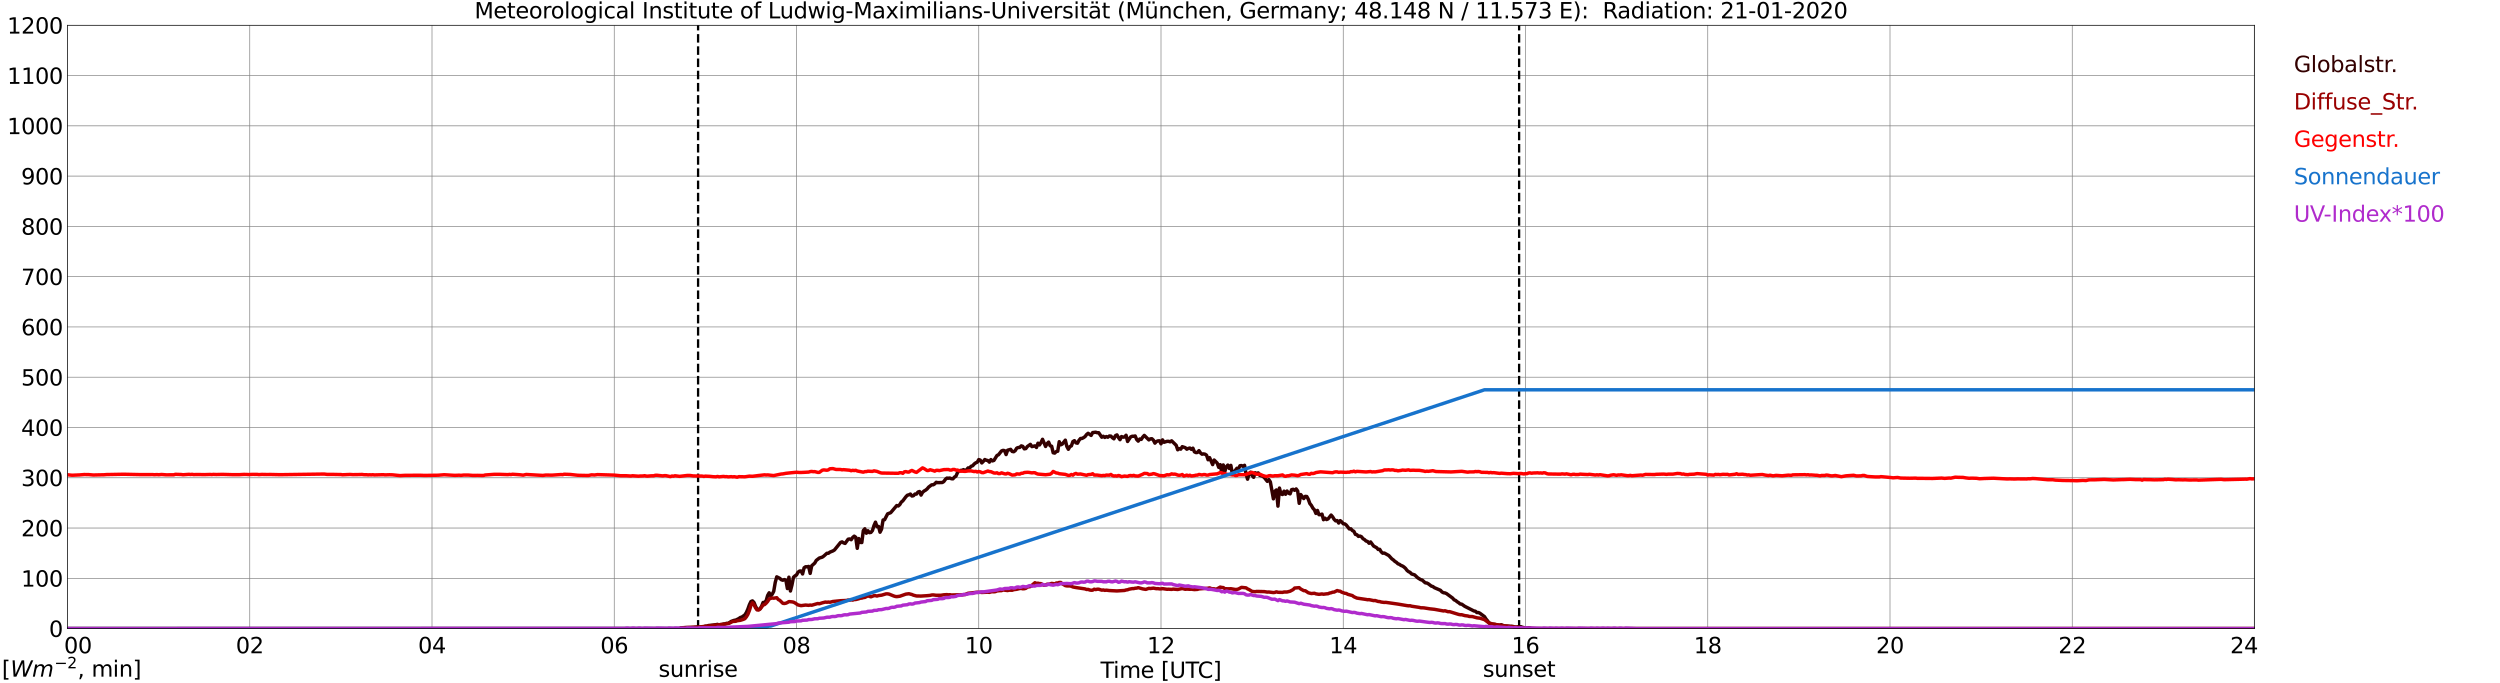<?xml version="1.0" encoding="utf-8" standalone="no"?>
<!DOCTYPE svg PUBLIC "-//W3C//DTD SVG 1.1//EN"
  "http://www.w3.org/Graphics/SVG/1.1/DTD/svg11.dtd">
<svg xmlns:xlink="http://www.w3.org/1999/xlink" width="1085.4pt" height="296.64pt" viewBox="0 0 1085.4 296.64" xmlns="http://www.w3.org/2000/svg" version="1.1">
 <defs>
  <style type="text/css">*{stroke-linejoin: round; stroke-linecap: butt}</style>
 </defs>
 <g id="figure_1">
  <g id="patch_1">
   <path d="M 0 296.64 
L 1085.4 296.64 
L 1085.4 0 
L 0 0 
z
" style="fill: #ffffff"/>
  </g>
  <g id="axes_1">
   <g id="patch_2">
    <path d="M 29.306 272.909 
L 978.814 272.909 
L 978.814 10.976 
L 29.306 10.976 
z
" style="fill: #ffffff"/>
   </g>
   <g id="patch_3">
    <path d="M 978.814 272.909 
L 978.814 272.909 
L 978.814 10.976 
L 978.814 10.976 
z
" clip-path="url(#p5e292247db)" style="fill: #d3d3d3; opacity: 0.25; stroke: #d3d3d3; stroke-linejoin: miter"/>
   </g>
   <g id="matplotlib.axis_1">
    <g id="xtick_1">
     <g id="line2d_1">
      <path d="M 29.306 272.909 
L 29.306 10.976 
" clip-path="url(#p5e292247db)" style="fill: none; stroke: #808080; stroke-width: 0.3; stroke-linecap: square"/>
     </g>
     <g id="line2d_2"/>
     <g id="text_1">
      <!--    00 -->
      <g transform="translate(18.733 283.627) scale(0.095 -0.095)">
       <defs>
        <path id="DejaVuSans-20" transform="scale(0.016)"/>
        <path id="DejaVuSans-30" d="M 2034 4250 
Q 1547 4250 1301 3770 
Q 1056 3291 1056 2328 
Q 1056 1369 1301 889 
Q 1547 409 2034 409 
Q 2525 409 2770 889 
Q 3016 1369 3016 2328 
Q 3016 3291 2770 3770 
Q 2525 4250 2034 4250 
z
M 2034 4750 
Q 2819 4750 3233 4129 
Q 3647 3509 3647 2328 
Q 3647 1150 3233 529 
Q 2819 -91 2034 -91 
Q 1250 -91 836 529 
Q 422 1150 422 2328 
Q 422 3509 836 4129 
Q 1250 4750 2034 4750 
z
" transform="scale(0.016)"/>
       </defs>
       <use xlink:href="#DejaVuSans-20"/>
       <use xlink:href="#DejaVuSans-20" transform="translate(31.787 0)"/>
       <use xlink:href="#DejaVuSans-20" transform="translate(63.574 0)"/>
       <use xlink:href="#DejaVuSans-30" transform="translate(95.361 0)"/>
       <use xlink:href="#DejaVuSans-30" transform="translate(158.984 0)"/>
      </g>
     </g>
    </g>
    <g id="xtick_2">
     <g id="line2d_3">
      <path d="M 108.431 272.909 
L 108.431 10.976 
" clip-path="url(#p5e292247db)" style="fill: none; stroke: #808080; stroke-width: 0.3; stroke-linecap: square"/>
     </g>
     <g id="line2d_4"/>
     <g id="text_2">
      <!-- 02 -->
      <g transform="translate(102.387 283.627) scale(0.095 -0.095)">
       <defs>
        <path id="DejaVuSans-32" d="M 1228 531 
L 3431 531 
L 3431 0 
L 469 0 
L 469 531 
Q 828 903 1448 1529 
Q 2069 2156 2228 2338 
Q 2531 2678 2651 2914 
Q 2772 3150 2772 3378 
Q 2772 3750 2511 3984 
Q 2250 4219 1831 4219 
Q 1534 4219 1204 4116 
Q 875 4013 500 3803 
L 500 4441 
Q 881 4594 1212 4672 
Q 1544 4750 1819 4750 
Q 2544 4750 2975 4387 
Q 3406 4025 3406 3419 
Q 3406 3131 3298 2873 
Q 3191 2616 2906 2266 
Q 2828 2175 2409 1742 
Q 1991 1309 1228 531 
z
" transform="scale(0.016)"/>
       </defs>
       <use xlink:href="#DejaVuSans-30"/>
       <use xlink:href="#DejaVuSans-32" transform="translate(63.623 0)"/>
      </g>
     </g>
    </g>
    <g id="xtick_3">
     <g id="line2d_5">
      <path d="M 187.557 272.909 
L 187.557 10.976 
" clip-path="url(#p5e292247db)" style="fill: none; stroke: #808080; stroke-width: 0.3; stroke-linecap: square"/>
     </g>
     <g id="line2d_6"/>
     <g id="text_3">
      <!-- 04 -->
      <g transform="translate(181.513 283.627) scale(0.095 -0.095)">
       <defs>
        <path id="DejaVuSans-34" d="M 2419 4116 
L 825 1625 
L 2419 1625 
L 2419 4116 
z
M 2253 4666 
L 3047 4666 
L 3047 1625 
L 3713 1625 
L 3713 1100 
L 3047 1100 
L 3047 0 
L 2419 0 
L 2419 1100 
L 313 1100 
L 313 1709 
L 2253 4666 
z
" transform="scale(0.016)"/>
       </defs>
       <use xlink:href="#DejaVuSans-30"/>
       <use xlink:href="#DejaVuSans-34" transform="translate(63.623 0)"/>
      </g>
     </g>
    </g>
    <g id="xtick_4">
     <g id="line2d_7">
      <path d="M 266.683 272.909 
L 266.683 10.976 
" clip-path="url(#p5e292247db)" style="fill: none; stroke: #808080; stroke-width: 0.3; stroke-linecap: square"/>
     </g>
     <g id="line2d_8"/>
     <g id="text_4">
      <!-- 06 -->
      <g transform="translate(260.638 283.627) scale(0.095 -0.095)">
       <defs>
        <path id="DejaVuSans-36" d="M 2113 2584 
Q 1688 2584 1439 2293 
Q 1191 2003 1191 1497 
Q 1191 994 1439 701 
Q 1688 409 2113 409 
Q 2538 409 2786 701 
Q 3034 994 3034 1497 
Q 3034 2003 2786 2293 
Q 2538 2584 2113 2584 
z
M 3366 4563 
L 3366 3988 
Q 3128 4100 2886 4159 
Q 2644 4219 2406 4219 
Q 1781 4219 1451 3797 
Q 1122 3375 1075 2522 
Q 1259 2794 1537 2939 
Q 1816 3084 2150 3084 
Q 2853 3084 3261 2657 
Q 3669 2231 3669 1497 
Q 3669 778 3244 343 
Q 2819 -91 2113 -91 
Q 1303 -91 875 529 
Q 447 1150 447 2328 
Q 447 3434 972 4092 
Q 1497 4750 2381 4750 
Q 2619 4750 2861 4703 
Q 3103 4656 3366 4563 
z
" transform="scale(0.016)"/>
       </defs>
       <use xlink:href="#DejaVuSans-30"/>
       <use xlink:href="#DejaVuSans-36" transform="translate(63.623 0)"/>
      </g>
     </g>
    </g>
    <g id="xtick_5">
     <g id="line2d_9">
      <path d="M 345.808 272.909 
L 345.808 10.976 
" clip-path="url(#p5e292247db)" style="fill: none; stroke: #808080; stroke-width: 0.3; stroke-linecap: square"/>
     </g>
     <g id="line2d_10"/>
     <g id="text_5">
      <!-- 08 -->
      <g transform="translate(339.764 283.627) scale(0.095 -0.095)">
       <defs>
        <path id="DejaVuSans-38" d="M 2034 2216 
Q 1584 2216 1326 1975 
Q 1069 1734 1069 1313 
Q 1069 891 1326 650 
Q 1584 409 2034 409 
Q 2484 409 2743 651 
Q 3003 894 3003 1313 
Q 3003 1734 2745 1975 
Q 2488 2216 2034 2216 
z
M 1403 2484 
Q 997 2584 770 2862 
Q 544 3141 544 3541 
Q 544 4100 942 4425 
Q 1341 4750 2034 4750 
Q 2731 4750 3128 4425 
Q 3525 4100 3525 3541 
Q 3525 3141 3298 2862 
Q 3072 2584 2669 2484 
Q 3125 2378 3379 2068 
Q 3634 1759 3634 1313 
Q 3634 634 3220 271 
Q 2806 -91 2034 -91 
Q 1263 -91 848 271 
Q 434 634 434 1313 
Q 434 1759 690 2068 
Q 947 2378 1403 2484 
z
M 1172 3481 
Q 1172 3119 1398 2916 
Q 1625 2713 2034 2713 
Q 2441 2713 2670 2916 
Q 2900 3119 2900 3481 
Q 2900 3844 2670 4047 
Q 2441 4250 2034 4250 
Q 1625 4250 1398 4047 
Q 1172 3844 1172 3481 
z
" transform="scale(0.016)"/>
       </defs>
       <use xlink:href="#DejaVuSans-30"/>
       <use xlink:href="#DejaVuSans-38" transform="translate(63.623 0)"/>
      </g>
     </g>
    </g>
    <g id="xtick_6">
     <g id="line2d_11">
      <path d="M 424.934 272.909 
L 424.934 10.976 
" clip-path="url(#p5e292247db)" style="fill: none; stroke: #808080; stroke-width: 0.3; stroke-linecap: square"/>
     </g>
     <g id="line2d_12"/>
     <g id="text_6">
      <!-- 10 -->
      <g transform="translate(418.89 283.627) scale(0.095 -0.095)">
       <defs>
        <path id="DejaVuSans-31" d="M 794 531 
L 1825 531 
L 1825 4091 
L 703 3866 
L 703 4441 
L 1819 4666 
L 2450 4666 
L 2450 531 
L 3481 531 
L 3481 0 
L 794 0 
L 794 531 
z
" transform="scale(0.016)"/>
       </defs>
       <use xlink:href="#DejaVuSans-31"/>
       <use xlink:href="#DejaVuSans-30" transform="translate(63.623 0)"/>
      </g>
     </g>
    </g>
    <g id="xtick_7">
     <g id="line2d_13">
      <path d="M 504.06 272.909 
L 504.06 10.976 
" clip-path="url(#p5e292247db)" style="fill: none; stroke: #808080; stroke-width: 0.3; stroke-linecap: square"/>
     </g>
     <g id="line2d_14"/>
     <g id="text_7">
      <!-- 12 -->
      <g transform="translate(498.015 283.627) scale(0.095 -0.095)">
       <use xlink:href="#DejaVuSans-31"/>
       <use xlink:href="#DejaVuSans-32" transform="translate(63.623 0)"/>
      </g>
     </g>
    </g>
    <g id="xtick_8">
     <g id="line2d_15">
      <path d="M 583.185 272.909 
L 583.185 10.976 
" clip-path="url(#p5e292247db)" style="fill: none; stroke: #808080; stroke-width: 0.3; stroke-linecap: square"/>
     </g>
     <g id="line2d_16"/>
     <g id="text_8">
      <!-- 14 -->
      <g transform="translate(577.141 283.627) scale(0.095 -0.095)">
       <use xlink:href="#DejaVuSans-31"/>
       <use xlink:href="#DejaVuSans-34" transform="translate(63.623 0)"/>
      </g>
     </g>
    </g>
    <g id="xtick_9">
     <g id="line2d_17">
      <path d="M 662.311 272.909 
L 662.311 10.976 
" clip-path="url(#p5e292247db)" style="fill: none; stroke: #808080; stroke-width: 0.3; stroke-linecap: square"/>
     </g>
     <g id="line2d_18"/>
     <g id="text_9">
      <!-- 16 -->
      <g transform="translate(656.267 283.627) scale(0.095 -0.095)">
       <use xlink:href="#DejaVuSans-31"/>
       <use xlink:href="#DejaVuSans-36" transform="translate(63.623 0)"/>
      </g>
     </g>
    </g>
    <g id="xtick_10">
     <g id="line2d_19">
      <path d="M 741.437 272.909 
L 741.437 10.976 
" clip-path="url(#p5e292247db)" style="fill: none; stroke: #808080; stroke-width: 0.3; stroke-linecap: square"/>
     </g>
     <g id="line2d_20"/>
     <g id="text_10">
      <!-- 18 -->
      <g transform="translate(735.392 283.627) scale(0.095 -0.095)">
       <use xlink:href="#DejaVuSans-31"/>
       <use xlink:href="#DejaVuSans-38" transform="translate(63.623 0)"/>
      </g>
     </g>
    </g>
    <g id="xtick_11">
     <g id="line2d_21">
      <path d="M 820.562 272.909 
L 820.562 10.976 
" clip-path="url(#p5e292247db)" style="fill: none; stroke: #808080; stroke-width: 0.3; stroke-linecap: square"/>
     </g>
     <g id="line2d_22"/>
     <g id="text_11">
      <!-- 20 -->
      <g transform="translate(814.518 283.627) scale(0.095 -0.095)">
       <use xlink:href="#DejaVuSans-32"/>
       <use xlink:href="#DejaVuSans-30" transform="translate(63.623 0)"/>
      </g>
     </g>
    </g>
    <g id="xtick_12">
     <g id="line2d_23">
      <path d="M 899.688 272.909 
L 899.688 10.976 
" clip-path="url(#p5e292247db)" style="fill: none; stroke: #808080; stroke-width: 0.3; stroke-linecap: square"/>
     </g>
     <g id="line2d_24"/>
     <g id="text_12">
      <!-- 22 -->
      <g transform="translate(893.644 283.627) scale(0.095 -0.095)">
       <use xlink:href="#DejaVuSans-32"/>
       <use xlink:href="#DejaVuSans-32" transform="translate(63.623 0)"/>
      </g>
     </g>
    </g>
    <g id="xtick_13">
     <g id="line2d_25">
      <path d="M 978.814 272.909 
L 978.814 10.976 
" clip-path="url(#p5e292247db)" style="fill: none; stroke: #808080; stroke-width: 0.3; stroke-linecap: square"/>
     </g>
     <g id="line2d_26"/>
     <g id="text_13">
      <!-- 24    -->
      <g transform="translate(968.241 283.627) scale(0.095 -0.095)">
       <use xlink:href="#DejaVuSans-32"/>
       <use xlink:href="#DejaVuSans-34" transform="translate(63.623 0)"/>
       <use xlink:href="#DejaVuSans-20" transform="translate(127.246 0)"/>
       <use xlink:href="#DejaVuSans-20" transform="translate(159.033 0)"/>
       <use xlink:href="#DejaVuSans-20" transform="translate(190.82 0)"/>
      </g>
     </g>
    </g>
    <g id="text_14">
     <!-- Time [UTC] -->
     <g transform="translate(477.806 294.322) scale(0.095 -0.095)">
      <defs>
       <path id="DejaVuSans-54" d="M -19 4666 
L 3928 4666 
L 3928 4134 
L 2272 4134 
L 2272 0 
L 1638 0 
L 1638 4134 
L -19 4134 
L -19 4666 
z
" transform="scale(0.016)"/>
       <path id="DejaVuSans-69" d="M 603 3500 
L 1178 3500 
L 1178 0 
L 603 0 
L 603 3500 
z
M 603 4863 
L 1178 4863 
L 1178 4134 
L 603 4134 
L 603 4863 
z
" transform="scale(0.016)"/>
       <path id="DejaVuSans-6d" d="M 3328 2828 
Q 3544 3216 3844 3400 
Q 4144 3584 4550 3584 
Q 5097 3584 5394 3201 
Q 5691 2819 5691 2113 
L 5691 0 
L 5113 0 
L 5113 2094 
Q 5113 2597 4934 2840 
Q 4756 3084 4391 3084 
Q 3944 3084 3684 2787 
Q 3425 2491 3425 1978 
L 3425 0 
L 2847 0 
L 2847 2094 
Q 2847 2600 2669 2842 
Q 2491 3084 2119 3084 
Q 1678 3084 1418 2786 
Q 1159 2488 1159 1978 
L 1159 0 
L 581 0 
L 581 3500 
L 1159 3500 
L 1159 2956 
Q 1356 3278 1631 3431 
Q 1906 3584 2284 3584 
Q 2666 3584 2933 3390 
Q 3200 3197 3328 2828 
z
" transform="scale(0.016)"/>
       <path id="DejaVuSans-65" d="M 3597 1894 
L 3597 1613 
L 953 1613 
Q 991 1019 1311 708 
Q 1631 397 2203 397 
Q 2534 397 2845 478 
Q 3156 559 3463 722 
L 3463 178 
Q 3153 47 2828 -22 
Q 2503 -91 2169 -91 
Q 1331 -91 842 396 
Q 353 884 353 1716 
Q 353 2575 817 3079 
Q 1281 3584 2069 3584 
Q 2775 3584 3186 3129 
Q 3597 2675 3597 1894 
z
M 3022 2063 
Q 3016 2534 2758 2815 
Q 2500 3097 2075 3097 
Q 1594 3097 1305 2825 
Q 1016 2553 972 2059 
L 3022 2063 
z
" transform="scale(0.016)"/>
       <path id="DejaVuSans-5b" d="M 550 4863 
L 1875 4863 
L 1875 4416 
L 1125 4416 
L 1125 -397 
L 1875 -397 
L 1875 -844 
L 550 -844 
L 550 4863 
z
" transform="scale(0.016)"/>
       <path id="DejaVuSans-55" d="M 556 4666 
L 1191 4666 
L 1191 1831 
Q 1191 1081 1462 751 
Q 1734 422 2344 422 
Q 2950 422 3222 751 
Q 3494 1081 3494 1831 
L 3494 4666 
L 4128 4666 
L 4128 1753 
Q 4128 841 3676 375 
Q 3225 -91 2344 -91 
Q 1459 -91 1007 375 
Q 556 841 556 1753 
L 556 4666 
z
" transform="scale(0.016)"/>
       <path id="DejaVuSans-43" d="M 4122 4306 
L 4122 3641 
Q 3803 3938 3442 4084 
Q 3081 4231 2675 4231 
Q 1875 4231 1450 3742 
Q 1025 3253 1025 2328 
Q 1025 1406 1450 917 
Q 1875 428 2675 428 
Q 3081 428 3442 575 
Q 3803 722 4122 1019 
L 4122 359 
Q 3791 134 3420 21 
Q 3050 -91 2638 -91 
Q 1578 -91 968 557 
Q 359 1206 359 2328 
Q 359 3453 968 4101 
Q 1578 4750 2638 4750 
Q 3056 4750 3426 4639 
Q 3797 4528 4122 4306 
z
" transform="scale(0.016)"/>
       <path id="DejaVuSans-5d" d="M 1947 4863 
L 1947 -844 
L 622 -844 
L 622 -397 
L 1369 -397 
L 1369 4416 
L 622 4416 
L 622 4863 
L 1947 4863 
z
" transform="scale(0.016)"/>
      </defs>
      <use xlink:href="#DejaVuSans-54"/>
      <use xlink:href="#DejaVuSans-69" transform="translate(57.959 0)"/>
      <use xlink:href="#DejaVuSans-6d" transform="translate(85.742 0)"/>
      <use xlink:href="#DejaVuSans-65" transform="translate(183.154 0)"/>
      <use xlink:href="#DejaVuSans-20" transform="translate(244.678 0)"/>
      <use xlink:href="#DejaVuSans-5b" transform="translate(276.465 0)"/>
      <use xlink:href="#DejaVuSans-55" transform="translate(315.479 0)"/>
      <use xlink:href="#DejaVuSans-54" transform="translate(388.672 0)"/>
      <use xlink:href="#DejaVuSans-43" transform="translate(443.881 0)"/>
      <use xlink:href="#DejaVuSans-5d" transform="translate(513.705 0)"/>
     </g>
    </g>
   </g>
   <g id="matplotlib.axis_2">
    <g id="ytick_1">
     <g id="line2d_27">
      <path d="M 29.306 272.909 
L 978.814 272.909 
" clip-path="url(#p5e292247db)" style="fill: none; stroke: #808080; stroke-width: 0.3; stroke-linecap: square"/>
     </g>
     <g id="line2d_28"/>
     <g id="text_15">
      <!-- 0 -->
      <g transform="translate(21.261 276.518) scale(0.095 -0.095)">
       <use xlink:href="#DejaVuSans-30"/>
      </g>
     </g>
    </g>
    <g id="ytick_2">
     <g id="line2d_29">
      <path d="M 29.306 251.081 
L 978.814 251.081 
" clip-path="url(#p5e292247db)" style="fill: none; stroke: #808080; stroke-width: 0.3; stroke-linecap: square"/>
     </g>
     <g id="line2d_30"/>
     <g id="text_16">
      <!-- 100 -->
      <g transform="translate(9.173 254.69) scale(0.095 -0.095)">
       <use xlink:href="#DejaVuSans-31"/>
       <use xlink:href="#DejaVuSans-30" transform="translate(63.623 0)"/>
       <use xlink:href="#DejaVuSans-30" transform="translate(127.246 0)"/>
      </g>
     </g>
    </g>
    <g id="ytick_3">
     <g id="line2d_31">
      <path d="M 29.306 229.253 
L 978.814 229.253 
" clip-path="url(#p5e292247db)" style="fill: none; stroke: #808080; stroke-width: 0.3; stroke-linecap: square"/>
     </g>
     <g id="line2d_32"/>
     <g id="text_17">
      <!-- 200 -->
      <g transform="translate(9.173 232.863) scale(0.095 -0.095)">
       <use xlink:href="#DejaVuSans-32"/>
       <use xlink:href="#DejaVuSans-30" transform="translate(63.623 0)"/>
       <use xlink:href="#DejaVuSans-30" transform="translate(127.246 0)"/>
      </g>
     </g>
    </g>
    <g id="ytick_4">
     <g id="line2d_33">
      <path d="M 29.306 207.426 
L 978.814 207.426 
" clip-path="url(#p5e292247db)" style="fill: none; stroke: #808080; stroke-width: 0.3; stroke-linecap: square"/>
     </g>
     <g id="line2d_34"/>
     <g id="text_18">
      <!-- 300 -->
      <g transform="translate(9.173 211.035) scale(0.095 -0.095)">
       <defs>
        <path id="DejaVuSans-33" d="M 2597 2516 
Q 3050 2419 3304 2112 
Q 3559 1806 3559 1356 
Q 3559 666 3084 287 
Q 2609 -91 1734 -91 
Q 1441 -91 1130 -33 
Q 819 25 488 141 
L 488 750 
Q 750 597 1062 519 
Q 1375 441 1716 441 
Q 2309 441 2620 675 
Q 2931 909 2931 1356 
Q 2931 1769 2642 2001 
Q 2353 2234 1838 2234 
L 1294 2234 
L 1294 2753 
L 1863 2753 
Q 2328 2753 2575 2939 
Q 2822 3125 2822 3475 
Q 2822 3834 2567 4026 
Q 2313 4219 1838 4219 
Q 1578 4219 1281 4162 
Q 984 4106 628 3988 
L 628 4550 
Q 988 4650 1302 4700 
Q 1616 4750 1894 4750 
Q 2613 4750 3031 4423 
Q 3450 4097 3450 3541 
Q 3450 3153 3228 2886 
Q 3006 2619 2597 2516 
z
" transform="scale(0.016)"/>
       </defs>
       <use xlink:href="#DejaVuSans-33"/>
       <use xlink:href="#DejaVuSans-30" transform="translate(63.623 0)"/>
       <use xlink:href="#DejaVuSans-30" transform="translate(127.246 0)"/>
      </g>
     </g>
    </g>
    <g id="ytick_5">
     <g id="line2d_35">
      <path d="M 29.306 185.598 
L 978.814 185.598 
" clip-path="url(#p5e292247db)" style="fill: none; stroke: #808080; stroke-width: 0.3; stroke-linecap: square"/>
     </g>
     <g id="line2d_36"/>
     <g id="text_19">
      <!-- 400 -->
      <g transform="translate(9.173 189.207) scale(0.095 -0.095)">
       <use xlink:href="#DejaVuSans-34"/>
       <use xlink:href="#DejaVuSans-30" transform="translate(63.623 0)"/>
       <use xlink:href="#DejaVuSans-30" transform="translate(127.246 0)"/>
      </g>
     </g>
    </g>
    <g id="ytick_6">
     <g id="line2d_37">
      <path d="M 29.306 163.77 
L 978.814 163.77 
" clip-path="url(#p5e292247db)" style="fill: none; stroke: #808080; stroke-width: 0.3; stroke-linecap: square"/>
     </g>
     <g id="line2d_38"/>
     <g id="text_20">
      <!-- 500 -->
      <g transform="translate(9.173 167.379) scale(0.095 -0.095)">
       <defs>
        <path id="DejaVuSans-35" d="M 691 4666 
L 3169 4666 
L 3169 4134 
L 1269 4134 
L 1269 2991 
Q 1406 3038 1543 3061 
Q 1681 3084 1819 3084 
Q 2600 3084 3056 2656 
Q 3513 2228 3513 1497 
Q 3513 744 3044 326 
Q 2575 -91 1722 -91 
Q 1428 -91 1123 -41 
Q 819 9 494 109 
L 494 744 
Q 775 591 1075 516 
Q 1375 441 1709 441 
Q 2250 441 2565 725 
Q 2881 1009 2881 1497 
Q 2881 1984 2565 2268 
Q 2250 2553 1709 2553 
Q 1456 2553 1204 2497 
Q 953 2441 691 2322 
L 691 4666 
z
" transform="scale(0.016)"/>
       </defs>
       <use xlink:href="#DejaVuSans-35"/>
       <use xlink:href="#DejaVuSans-30" transform="translate(63.623 0)"/>
       <use xlink:href="#DejaVuSans-30" transform="translate(127.246 0)"/>
      </g>
     </g>
    </g>
    <g id="ytick_7">
     <g id="line2d_39">
      <path d="M 29.306 141.942 
L 978.814 141.942 
" clip-path="url(#p5e292247db)" style="fill: none; stroke: #808080; stroke-width: 0.3; stroke-linecap: square"/>
     </g>
     <g id="line2d_40"/>
     <g id="text_21">
      <!-- 600 -->
      <g transform="translate(9.173 145.551) scale(0.095 -0.095)">
       <use xlink:href="#DejaVuSans-36"/>
       <use xlink:href="#DejaVuSans-30" transform="translate(63.623 0)"/>
       <use xlink:href="#DejaVuSans-30" transform="translate(127.246 0)"/>
      </g>
     </g>
    </g>
    <g id="ytick_8">
     <g id="line2d_41">
      <path d="M 29.306 120.114 
L 978.814 120.114 
" clip-path="url(#p5e292247db)" style="fill: none; stroke: #808080; stroke-width: 0.3; stroke-linecap: square"/>
     </g>
     <g id="line2d_42"/>
     <g id="text_22">
      <!-- 700 -->
      <g transform="translate(9.173 123.724) scale(0.095 -0.095)">
       <defs>
        <path id="DejaVuSans-37" d="M 525 4666 
L 3525 4666 
L 3525 4397 
L 1831 0 
L 1172 0 
L 2766 4134 
L 525 4134 
L 525 4666 
z
" transform="scale(0.016)"/>
       </defs>
       <use xlink:href="#DejaVuSans-37"/>
       <use xlink:href="#DejaVuSans-30" transform="translate(63.623 0)"/>
       <use xlink:href="#DejaVuSans-30" transform="translate(127.246 0)"/>
      </g>
     </g>
    </g>
    <g id="ytick_9">
     <g id="line2d_43">
      <path d="M 29.306 98.287 
L 978.814 98.287 
" clip-path="url(#p5e292247db)" style="fill: none; stroke: #808080; stroke-width: 0.3; stroke-linecap: square"/>
     </g>
     <g id="line2d_44"/>
     <g id="text_23">
      <!-- 800 -->
      <g transform="translate(9.173 101.896) scale(0.095 -0.095)">
       <use xlink:href="#DejaVuSans-38"/>
       <use xlink:href="#DejaVuSans-30" transform="translate(63.623 0)"/>
       <use xlink:href="#DejaVuSans-30" transform="translate(127.246 0)"/>
      </g>
     </g>
    </g>
    <g id="ytick_10">
     <g id="line2d_45">
      <path d="M 29.306 76.459 
L 978.814 76.459 
" clip-path="url(#p5e292247db)" style="fill: none; stroke: #808080; stroke-width: 0.3; stroke-linecap: square"/>
     </g>
     <g id="line2d_46"/>
     <g id="text_24">
      <!-- 900 -->
      <g transform="translate(9.173 80.068) scale(0.095 -0.095)">
       <defs>
        <path id="DejaVuSans-39" d="M 703 97 
L 703 672 
Q 941 559 1184 500 
Q 1428 441 1663 441 
Q 2288 441 2617 861 
Q 2947 1281 2994 2138 
Q 2813 1869 2534 1725 
Q 2256 1581 1919 1581 
Q 1219 1581 811 2004 
Q 403 2428 403 3163 
Q 403 3881 828 4315 
Q 1253 4750 1959 4750 
Q 2769 4750 3195 4129 
Q 3622 3509 3622 2328 
Q 3622 1225 3098 567 
Q 2575 -91 1691 -91 
Q 1453 -91 1209 -44 
Q 966 3 703 97 
z
M 1959 2075 
Q 2384 2075 2632 2365 
Q 2881 2656 2881 3163 
Q 2881 3666 2632 3958 
Q 2384 4250 1959 4250 
Q 1534 4250 1286 3958 
Q 1038 3666 1038 3163 
Q 1038 2656 1286 2365 
Q 1534 2075 1959 2075 
z
" transform="scale(0.016)"/>
       </defs>
       <use xlink:href="#DejaVuSans-39"/>
       <use xlink:href="#DejaVuSans-30" transform="translate(63.623 0)"/>
       <use xlink:href="#DejaVuSans-30" transform="translate(127.246 0)"/>
      </g>
     </g>
    </g>
    <g id="ytick_11">
     <g id="line2d_47">
      <path d="M 29.306 54.631 
L 978.814 54.631 
" clip-path="url(#p5e292247db)" style="fill: none; stroke: #808080; stroke-width: 0.3; stroke-linecap: square"/>
     </g>
     <g id="line2d_48"/>
     <g id="text_25">
      <!-- 1000 -->
      <g transform="translate(3.128 58.24) scale(0.095 -0.095)">
       <use xlink:href="#DejaVuSans-31"/>
       <use xlink:href="#DejaVuSans-30" transform="translate(63.623 0)"/>
       <use xlink:href="#DejaVuSans-30" transform="translate(127.246 0)"/>
       <use xlink:href="#DejaVuSans-30" transform="translate(190.869 0)"/>
      </g>
     </g>
    </g>
    <g id="ytick_12">
     <g id="line2d_49">
      <path d="M 29.306 32.803 
L 978.814 32.803 
" clip-path="url(#p5e292247db)" style="fill: none; stroke: #808080; stroke-width: 0.3; stroke-linecap: square"/>
     </g>
     <g id="line2d_50"/>
     <g id="text_26">
      <!-- 1100 -->
      <g transform="translate(3.128 36.413) scale(0.095 -0.095)">
       <use xlink:href="#DejaVuSans-31"/>
       <use xlink:href="#DejaVuSans-31" transform="translate(63.623 0)"/>
       <use xlink:href="#DejaVuSans-30" transform="translate(127.246 0)"/>
       <use xlink:href="#DejaVuSans-30" transform="translate(190.869 0)"/>
      </g>
     </g>
    </g>
    <g id="ytick_13">
     <g id="line2d_51">
      <path d="M 29.306 10.976 
L 978.814 10.976 
" clip-path="url(#p5e292247db)" style="fill: none; stroke: #808080; stroke-width: 0.3; stroke-linecap: square"/>
     </g>
     <g id="line2d_52"/>
     <g id="text_27">
      <!-- 1200 -->
      <g transform="translate(3.128 14.585) scale(0.095 -0.095)">
       <use xlink:href="#DejaVuSans-31"/>
       <use xlink:href="#DejaVuSans-32" transform="translate(63.623 0)"/>
       <use xlink:href="#DejaVuSans-30" transform="translate(127.246 0)"/>
       <use xlink:href="#DejaVuSans-30" transform="translate(190.869 0)"/>
      </g>
     </g>
    </g>
   </g>
   <g id="line2d_53">
    <path d="M 303.081 272.909 
L 303.081 10.976 
" clip-path="url(#p5e292247db)" style="fill: none; stroke-dasharray: 3.7,1.6; stroke-dashoffset: 0; stroke: #000000"/>
   </g>
   <g id="line2d_54">
    <path d="M 659.542 272.909 
L 659.542 10.976 
" clip-path="url(#p5e292247db)" style="fill: none; stroke-dasharray: 3.7,1.6; stroke-dashoffset: 0; stroke: #000000"/>
   </g>
   <g id="line2d_55">
    <path d="M 29.306 272.909 
L 295.036 272.909 
L 295.696 272.614 
L 297.674 272.49 
L 300.971 272.457 
L 302.289 272.302 
L 302.949 272.239 
L 303.608 272.302 
L 305.586 272.112 
L 306.246 271.863 
L 306.905 271.863 
L 307.564 271.579 
L 309.543 271.392 
L 310.861 271.204 
L 311.521 271.077 
L 312.18 271.455 
L 312.839 271.171 
L 313.499 271.11 
L 314.158 270.92 
L 314.818 270.859 
L 315.477 270.608 
L 316.136 270.671 
L 317.455 269.792 
L 318.774 269.322 
L 319.433 269.229 
L 320.752 268.569 
L 321.411 268.098 
L 322.071 267.91 
L 323.39 266.969 
L 324.049 265.904 
L 324.708 264.398 
L 325.368 262.547 
L 326.027 261.168 
L 326.686 260.886 
L 327.346 261.576 
L 328.005 263.176 
L 328.665 264.429 
L 329.324 264.555 
L 329.983 264.304 
L 330.643 263.237 
L 331.302 261.576 
L 331.961 261.513 
L 332.621 260.823 
L 333.28 258.533 
L 333.94 257.374 
L 334.599 258.721 
L 335.258 258 
L 335.918 256.715 
L 336.577 252.858 
L 337.236 250.441 
L 338.555 251.101 
L 339.215 251.697 
L 339.874 251.917 
L 340.533 251.633 
L 341.193 251.884 
L 341.852 255.523 
L 342.512 250.599 
L 343.171 256.588 
L 343.83 253.986 
L 344.49 250.629 
L 345.149 250.035 
L 345.808 249.627 
L 346.468 248.436 
L 347.127 247.933 
L 347.787 247.901 
L 348.446 249.189 
L 349.105 246.521 
L 349.765 246.052 
L 350.424 246.082 
L 351.083 245.925 
L 351.743 248.938 
L 352.402 245.644 
L 353.721 244.483 
L 354.38 243.323 
L 355.699 242.289 
L 357.018 241.881 
L 357.677 241.409 
L 358.996 240.217 
L 359.655 240.217 
L 360.315 239.715 
L 361.634 239.183 
L 362.293 238.775 
L 364.93 235.513 
L 365.59 235.262 
L 366.249 235.701 
L 366.909 235.922 
L 368.227 234.103 
L 368.887 233.977 
L 369.546 234.322 
L 370.206 233.35 
L 370.865 232.785 
L 371.524 233.256 
L 372.184 238.054 
L 372.843 233.82 
L 373.502 235.483 
L 374.162 235.546 
L 374.821 230.34 
L 375.481 229.587 
L 376.14 231.499 
L 376.799 230.434 
L 377.459 231.248 
L 378.118 231.154 
L 378.777 230.34 
L 379.437 228.208 
L 380.096 226.702 
L 380.756 228.646 
L 381.415 228.553 
L 382.074 231.061 
L 382.734 229.744 
L 383.393 225.761 
L 384.053 225.634 
L 385.371 223.096 
L 386.69 222.594 
L 389.328 219.488 
L 389.987 219.675 
L 390.646 219.079 
L 391.306 217.984 
L 391.965 217.449 
L 393.284 215.694 
L 393.943 215.004 
L 394.603 214.847 
L 395.262 214.502 
L 395.921 215.349 
L 396.581 215.222 
L 397.24 214.502 
L 397.899 214.502 
L 398.559 213.622 
L 399.218 213.404 
L 399.878 214.941 
L 400.537 213.749 
L 401.196 213.184 
L 401.856 212.808 
L 402.515 212.276 
L 403.175 211.49 
L 404.493 210.488 
L 405.153 210.488 
L 405.812 210.08 
L 406.471 209.39 
L 407.131 209.547 
L 409.109 209.484 
L 409.768 209.076 
L 410.428 208.135 
L 411.087 207.57 
L 411.746 207.633 
L 412.406 207.539 
L 413.065 207.853 
L 413.725 207.884 
L 414.384 207.131 
L 415.043 206.725 
L 415.703 205.188 
L 416.362 204.466 
L 417.022 204.247 
L 417.681 204.184 
L 418.34 203.9 
L 419 204.496 
L 419.659 203.9 
L 420.318 203.149 
L 420.978 203.149 
L 421.637 202.427 
L 422.297 202.209 
L 422.956 201.456 
L 423.615 200.954 
L 424.275 200.672 
L 424.934 199.541 
L 425.593 199.762 
L 426.253 200.984 
L 426.912 200.327 
L 427.572 199.511 
L 428.231 199.825 
L 428.89 199.95 
L 429.55 200.639 
L 430.209 199.541 
L 430.869 200.107 
L 431.528 199.886 
L 432.847 197.754 
L 433.506 197.442 
L 434.825 195.778 
L 435.484 195.527 
L 436.144 195.654 
L 436.803 197.348 
L 437.462 195.466 
L 438.781 195.088 
L 439.44 195.999 
L 440.1 196.123 
L 440.759 195.654 
L 441.419 194.556 
L 442.078 194.305 
L 442.737 194.242 
L 443.397 193.582 
L 444.056 193.803 
L 444.716 194.87 
L 445.375 194.744 
L 446.034 193.866 
L 447.353 192.925 
L 448.012 193.897 
L 449.331 193.582 
L 449.991 194.274 
L 450.65 192.423 
L 451.309 193.176 
L 451.969 192.109 
L 452.628 190.729 
L 453.947 193.833 
L 454.606 192.611 
L 455.266 191.952 
L 455.925 193.521 
L 456.584 193.74 
L 457.244 196.562 
L 457.903 196.719 
L 458.563 196.062 
L 459.222 195.905 
L 459.881 191.764 
L 460.541 193.113 
L 461.2 192.799 
L 462.519 191.105 
L 463.178 193.833 
L 463.838 195.058 
L 464.497 193.897 
L 465.156 193.582 
L 465.816 191.701 
L 466.475 191.325 
L 467.134 192.266 
L 467.794 192.423 
L 468.453 191.168 
L 469.113 190.385 
L 469.772 190.354 
L 470.431 190.009 
L 471.091 189.538 
L 471.75 188.66 
L 472.409 188.125 
L 473.728 189.036 
L 474.388 187.813 
L 475.706 187.656 
L 476.366 187.877 
L 477.025 187.877 
L 478.344 189.819 
L 479.003 189.413 
L 479.663 189.913 
L 480.322 189.538 
L 480.981 189.819 
L 481.641 189.287 
L 482.3 189.35 
L 482.96 190.04 
L 483.619 190.509 
L 484.278 189.129 
L 484.938 188.817 
L 485.597 189.976 
L 486.256 190.887 
L 486.916 189.538 
L 487.575 189.789 
L 488.235 189.725 
L 488.894 188.972 
L 489.553 191.67 
L 490.872 189.695 
L 491.532 189.413 
L 492.191 189.413 
L 492.85 189.287 
L 493.51 190.823 
L 494.169 191.513 
L 494.828 190.605 
L 495.488 190.76 
L 496.147 189.758 
L 496.807 189.036 
L 498.785 190.98 
L 499.444 190.542 
L 500.103 190.478 
L 500.763 191.105 
L 501.422 192.391 
L 502.082 191.67 
L 502.741 191.419 
L 503.4 191.389 
L 504.06 192.674 
L 504.719 190.98 
L 505.379 192.015 
L 506.697 191.607 
L 507.357 191.607 
L 508.016 191.827 
L 508.675 191.389 
L 510.654 193.334 
L 511.313 195.276 
L 511.972 194.774 
L 512.632 194.995 
L 513.291 193.927 
L 514.61 194.368 
L 515.269 195.025 
L 515.929 194.68 
L 516.588 194.523 
L 517.247 195.088 
L 517.907 194.586 
L 518.566 196.156 
L 519.226 196.501 
L 519.885 196.437 
L 520.544 195.654 
L 521.204 196.625 
L 521.863 197.19 
L 522.522 197.064 
L 523.182 197.19 
L 523.841 197.629 
L 524.501 199.605 
L 525.16 198.694 
L 526.479 201.707 
L 527.138 199.731 
L 528.457 201.047 
L 529.116 202.898 
L 529.776 201.737 
L 530.435 205.282 
L 531.094 201.864 
L 531.754 204.747 
L 532.413 202.647 
L 533.073 201.925 
L 533.732 203.4 
L 534.391 202.052 
L 535.051 205.845 
L 537.029 203.304 
L 537.688 203.555 
L 538.348 202.209 
L 539.007 202.113 
L 539.666 202.46 
L 540.326 202.019 
L 540.985 205.784 
L 541.644 208.041 
L 542.304 205.564 
L 542.963 204.998 
L 543.623 206.474 
L 544.282 207.225 
L 544.941 205.249 
L 545.601 205.564 
L 546.26 205.313 
L 546.919 206.38 
L 548.238 206.786 
L 548.898 207.321 
L 550.216 208.982 
L 550.876 208.198 
L 551.535 209.233 
L 552.854 216.571 
L 553.513 213.278 
L 554.173 212.714 
L 554.832 219.739 
L 555.491 211.898 
L 556.151 214.439 
L 556.81 214.69 
L 557.47 213.247 
L 558.129 214.596 
L 558.788 213.184 
L 559.448 214.124 
L 560.107 214.408 
L 560.766 212.588 
L 561.426 212.431 
L 562.085 212.872 
L 562.745 212.276 
L 563.404 213.184 
L 564.063 218.516 
L 564.723 214.72 
L 566.042 216.447 
L 566.701 215.506 
L 567.36 215.567 
L 568.02 216.792 
L 568.679 218.61 
L 569.338 219.426 
L 569.998 220.616 
L 570.657 221.339 
L 571.317 222.906 
L 571.976 221.62 
L 572.635 223.441 
L 573.295 223.471 
L 573.954 223.22 
L 574.613 225.634 
L 575.273 224.977 
L 575.932 225.573 
L 576.592 225.289 
L 577.91 223.628 
L 578.57 224.381 
L 579.229 225.479 
L 579.889 226.136 
L 580.548 226.012 
L 581.207 227.077 
L 581.867 226.042 
L 582.526 226.608 
L 583.185 227.391 
L 583.845 227.455 
L 584.504 227.957 
L 585.823 229.648 
L 586.482 229.587 
L 587.142 230.34 
L 587.801 230.685 
L 588.46 232.001 
L 589.12 232.159 
L 589.779 232.879 
L 590.439 232.722 
L 591.098 233.036 
L 591.757 233.883 
L 592.417 234.258 
L 593.076 234.887 
L 593.736 235.075 
L 594.395 235.858 
L 595.054 235.295 
L 596.373 237.083 
L 597.692 237.803 
L 598.351 238.556 
L 599.011 238.493 
L 599.67 239.591 
L 600.329 240.187 
L 600.989 240.093 
L 602.967 241.191 
L 604.286 242.634 
L 604.945 243.103 
L 605.604 243.732 
L 606.264 244.138 
L 606.923 244.766 
L 607.582 245.017 
L 608.242 245.487 
L 608.901 245.738 
L 609.561 246.176 
L 610.22 246.772 
L 610.879 247.652 
L 611.539 248.184 
L 612.198 248.497 
L 612.858 249.189 
L 614.176 249.595 
L 615.495 250.85 
L 616.814 251.666 
L 617.473 251.854 
L 618.792 253.046 
L 619.451 253.109 
L 620.111 253.454 
L 621.429 254.456 
L 622.089 254.646 
L 622.748 255.145 
L 625.386 256.276 
L 626.045 256.996 
L 626.705 257.341 
L 627.364 257.435 
L 628.023 257.719 
L 630.661 259.662 
L 631.32 260.415 
L 631.98 260.698 
L 632.639 261.262 
L 633.298 261.67 
L 633.958 262.235 
L 634.617 262.296 
L 635.936 263.237 
L 639.892 265.245 
L 640.552 265.369 
L 641.211 265.965 
L 641.87 265.935 
L 642.53 266.249 
L 644.508 267.723 
L 645.167 268.757 
L 645.827 269.541 
L 646.486 270.514 
L 647.145 270.702 
L 647.805 271.141 
L 648.464 271.016 
L 649.123 271.141 
L 649.783 271.392 
L 651.102 271.579 
L 651.761 271.235 
L 653.08 271.767 
L 655.717 271.957 
L 656.377 271.924 
L 657.036 272.018 
L 657.695 272.269 
L 658.355 272.302 
L 659.014 272.145 
L 660.333 272.082 
L 660.992 272.363 
L 662.97 272.741 
L 663.63 272.49 
L 664.949 272.909 
L 978.154 272.909 
L 978.154 272.909 
" clip-path="url(#p5e292247db)" style="fill: none; stroke: #330000; stroke-width: 1.5; stroke-linecap: square"/>
   </g>
   <g id="line2d_56">
    <path d="M 29.306 272.909 
L 295.036 272.909 
L 295.696 272.555 
L 300.971 272.302 
L 303.608 272.219 
L 311.521 271.296 
L 314.158 271.043 
L 316.136 270.709 
L 316.796 270.497 
L 318.114 269.827 
L 319.433 269.742 
L 320.093 269.491 
L 321.411 269.322 
L 322.73 268.903 
L 323.39 268.609 
L 324.049 267.812 
L 324.708 266.721 
L 325.368 265.04 
L 326.027 262.857 
L 326.686 261.683 
L 327.346 262.479 
L 328.005 263.866 
L 328.665 264.789 
L 329.324 264.872 
L 329.983 264.453 
L 331.302 262.689 
L 331.961 262.479 
L 332.621 261.892 
L 333.28 261.137 
L 333.94 260.087 
L 334.599 259.795 
L 335.258 259.627 
L 335.918 259.71 
L 337.236 259.5 
L 337.896 260.297 
L 338.555 260.633 
L 339.874 261.934 
L 340.533 262.019 
L 341.193 261.892 
L 341.852 261.598 
L 342.512 261.179 
L 343.83 261.305 
L 344.49 261.432 
L 345.149 261.766 
L 346.468 262.648 
L 347.787 262.942 
L 349.765 262.689 
L 351.083 262.816 
L 351.743 262.689 
L 352.402 262.774 
L 355.04 262.019 
L 355.699 262.143 
L 357.018 261.724 
L 358.337 261.388 
L 358.996 261.473 
L 359.655 261.388 
L 360.315 261.473 
L 361.634 261.137 
L 364.93 260.801 
L 366.909 260.718 
L 367.568 260.674 
L 368.227 260.506 
L 368.887 260.591 
L 369.546 260.423 
L 370.206 260.55 
L 370.865 260.297 
L 371.524 260.297 
L 372.843 259.961 
L 373.502 259.71 
L 374.162 259.668 
L 374.821 259.459 
L 375.481 259.373 
L 376.799 258.703 
L 378.118 259.122 
L 379.437 258.618 
L 380.096 258.618 
L 380.756 258.786 
L 381.415 258.577 
L 382.734 258.409 
L 384.712 257.821 
L 385.371 257.821 
L 386.031 257.946 
L 388.009 258.745 
L 388.668 258.954 
L 389.328 259.037 
L 390.646 258.869 
L 393.284 257.946 
L 394.603 257.778 
L 395.921 258.114 
L 396.581 258.409 
L 397.899 258.745 
L 399.878 258.786 
L 401.196 258.703 
L 402.515 258.618 
L 403.834 258.492 
L 404.493 258.323 
L 405.153 258.282 
L 406.471 258.45 
L 407.79 258.45 
L 408.45 258.45 
L 409.768 258.241 
L 411.087 258.158 
L 411.746 258.241 
L 412.406 258.199 
L 413.065 258.323 
L 415.703 258.241 
L 417.681 258.282 
L 419 258.114 
L 420.318 257.568 
L 422.297 257.359 
L 424.275 257.108 
L 424.934 257.191 
L 425.593 257.149 
L 426.253 257.232 
L 428.89 257.108 
L 429.55 257.191 
L 430.209 256.981 
L 430.869 256.898 
L 431.528 256.94 
L 432.187 256.854 
L 432.847 256.562 
L 434.165 256.435 
L 434.825 256.435 
L 435.484 256.141 
L 436.803 256.309 
L 437.462 256.394 
L 438.122 256.226 
L 439.44 256.267 
L 440.1 256.016 
L 441.419 255.848 
L 442.737 255.512 
L 443.397 255.471 
L 444.056 255.639 
L 444.716 255.595 
L 445.375 255.429 
L 446.034 254.883 
L 447.353 254.672 
L 449.331 252.993 
L 449.991 253.288 
L 450.65 253.203 
L 451.309 253.371 
L 451.969 253.371 
L 452.628 253.834 
L 453.287 254.085 
L 453.947 254.002 
L 454.606 253.624 
L 455.266 253.707 
L 456.584 253.288 
L 457.244 253.371 
L 457.903 253.58 
L 458.563 253.12 
L 459.222 253.12 
L 459.881 252.867 
L 460.541 252.867 
L 461.2 253.456 
L 462.519 254.253 
L 463.178 254.379 
L 464.497 254.379 
L 465.156 254.547 
L 465.816 254.84 
L 467.134 255.093 
L 471.091 255.68 
L 471.75 255.931 
L 472.409 255.89 
L 473.069 256.141 
L 473.728 256.267 
L 474.388 256.226 
L 475.047 255.807 
L 475.706 255.975 
L 476.366 255.807 
L 477.025 255.807 
L 478.344 256.226 
L 479.003 256.141 
L 479.663 256.309 
L 480.322 256.226 
L 481.641 256.394 
L 484.938 256.562 
L 488.235 256.352 
L 488.894 256.141 
L 489.553 256.058 
L 490.213 255.807 
L 491.532 255.554 
L 492.191 255.554 
L 492.85 255.385 
L 493.51 255.344 
L 494.169 255.134 
L 496.147 255.68 
L 497.466 255.89 
L 498.785 255.429 
L 499.444 255.512 
L 500.763 255.344 
L 502.082 255.595 
L 502.741 255.554 
L 503.4 255.68 
L 504.06 255.68 
L 504.719 255.554 
L 506.697 255.848 
L 507.357 255.807 
L 508.675 255.89 
L 509.335 255.763 
L 511.313 255.931 
L 513.291 255.512 
L 514.61 255.848 
L 515.269 255.763 
L 516.588 255.848 
L 517.247 255.807 
L 518.566 255.975 
L 519.885 255.89 
L 520.544 255.68 
L 524.501 255.385 
L 525.16 255.217 
L 525.819 255.512 
L 526.479 255.639 
L 527.138 255.639 
L 527.797 255.807 
L 528.457 255.639 
L 529.776 254.883 
L 530.435 255.049 
L 531.094 255.093 
L 531.754 255.595 
L 533.732 255.639 
L 534.391 255.595 
L 536.369 255.931 
L 537.029 255.89 
L 537.688 255.722 
L 539.007 255.008 
L 540.985 255.217 
L 541.644 255.68 
L 542.304 255.975 
L 543.623 256.772 
L 544.941 256.898 
L 545.601 256.772 
L 548.898 256.854 
L 550.216 257.066 
L 550.876 257.023 
L 552.854 257.276 
L 553.513 257.191 
L 554.173 256.94 
L 554.832 257.149 
L 556.81 257.191 
L 557.47 257.023 
L 558.788 257.023 
L 560.107 256.686 
L 561.426 255.975 
L 562.085 255.303 
L 564.063 255.134 
L 564.723 255.722 
L 566.042 256.435 
L 566.701 256.477 
L 568.02 257.359 
L 569.338 257.695 
L 570.657 257.568 
L 571.317 257.821 
L 572.635 258.031 
L 573.954 257.863 
L 574.613 257.99 
L 575.932 257.821 
L 576.592 257.778 
L 577.251 257.485 
L 577.91 257.359 
L 578.57 257.108 
L 579.229 257.066 
L 580.548 256.394 
L 581.207 256.603 
L 581.867 256.686 
L 582.526 257.108 
L 583.845 257.568 
L 584.504 257.653 
L 585.164 258.031 
L 587.142 258.577 
L 587.801 259.081 
L 589.12 259.668 
L 593.076 260.255 
L 593.736 260.382 
L 594.395 260.34 
L 596.373 260.759 
L 597.032 260.718 
L 598.351 261.137 
L 599.011 261.179 
L 599.67 261.388 
L 600.989 261.556 
L 601.648 261.515 
L 606.923 262.27 
L 610.879 262.942 
L 611.539 263.025 
L 612.198 262.984 
L 612.858 263.193 
L 616.154 263.697 
L 616.814 263.866 
L 618.133 263.907 
L 620.77 264.326 
L 622.748 264.538 
L 626.705 265.252 
L 627.364 265.166 
L 628.683 265.586 
L 629.342 265.544 
L 633.298 266.762 
L 633.958 266.889 
L 634.617 266.889 
L 635.936 267.266 
L 637.255 267.434 
L 637.914 267.644 
L 639.233 267.685 
L 641.211 268.231 
L 642.53 268.399 
L 643.848 268.818 
L 644.508 269.028 
L 646.486 270.497 
L 647.805 270.833 
L 648.464 271.001 
L 649.123 271.043 
L 649.783 271.211 
L 651.102 271.337 
L 652.42 271.588 
L 653.08 271.715 
L 654.399 271.8 
L 660.992 272.597 
L 662.311 272.68 
L 666.927 272.909 
L 978.154 272.909 
L 978.154 272.909 
" clip-path="url(#p5e292247db)" style="fill: none; stroke: #990000; stroke-width: 1.5; stroke-linecap: square"/>
   </g>
   <g id="line2d_57">
    <path d="M 29.306 206.125 
L 31.284 206.33 
L 34.581 206.188 
L 36.559 206.029 
L 38.537 206.059 
L 40.515 206.229 
L 42.493 206.181 
L 45.131 206.129 
L 46.45 206.022 
L 47.768 206.011 
L 53.703 205.895 
L 60.956 206.055 
L 64.253 206.057 
L 66.231 206.035 
L 66.89 206.109 
L 68.209 206.05 
L 68.869 206.118 
L 70.187 206.002 
L 72.166 206.157 
L 75.462 206.138 
L 76.122 205.926 
L 78.759 206.018 
L 79.419 206.125 
L 82.056 205.935 
L 82.716 206.018 
L 83.375 205.935 
L 84.034 206.05 
L 86.013 206.011 
L 88.65 206.066 
L 91.288 205.985 
L 91.947 206.05 
L 92.606 205.963 
L 93.925 206.02 
L 96.563 205.954 
L 101.178 206.087 
L 103.816 206.085 
L 105.794 205.974 
L 107.113 205.981 
L 107.772 206.044 
L 109.75 205.95 
L 111.728 205.97 
L 112.388 206.059 
L 113.707 205.97 
L 115.685 206.013 
L 117.663 206 
L 121.619 206.09 
L 140.741 205.81 
L 142.06 205.974 
L 144.697 205.965 
L 146.016 206 
L 147.994 206.024 
L 148.654 206.135 
L 151.951 205.987 
L 153.269 206.072 
L 155.907 206.033 
L 157.226 205.989 
L 157.885 206.094 
L 159.204 206.114 
L 159.863 206.186 
L 160.523 206.12 
L 161.182 206.179 
L 161.841 206.107 
L 162.501 206.199 
L 166.457 206.092 
L 167.116 206.184 
L 169.094 206.114 
L 170.413 206.155 
L 172.391 206.356 
L 173.71 206.483 
L 175.688 206.38 
L 182.282 206.33 
L 184.26 206.408 
L 190.195 206.321 
L 192.832 206.114 
L 197.448 206.382 
L 199.426 206.304 
L 200.085 206.387 
L 201.404 206.242 
L 203.382 206.258 
L 205.36 206.413 
L 207.339 206.38 
L 209.317 206.432 
L 209.976 206.413 
L 210.635 206.225 
L 214.592 205.933 
L 217.229 205.946 
L 220.526 206.063 
L 221.186 205.961 
L 221.845 206.044 
L 222.504 205.9 
L 225.801 206.122 
L 227.12 206.29 
L 228.439 205.996 
L 235.692 206.406 
L 237.011 206.24 
L 239.648 206.29 
L 243.604 206.02 
L 244.264 206.083 
L 244.923 205.887 
L 247.561 205.989 
L 250.858 206.343 
L 252.836 206.391 
L 255.473 206.441 
L 256.792 206.153 
L 258.111 206.227 
L 259.43 206.057 
L 266.683 206.275 
L 269.32 206.535 
L 271.958 206.546 
L 273.936 206.677 
L 274.595 206.548 
L 277.233 206.744 
L 277.892 206.662 
L 279.211 206.638 
L 279.87 206.526 
L 280.53 206.686 
L 281.189 206.72 
L 282.508 206.59 
L 283.827 206.563 
L 284.486 206.358 
L 285.145 206.33 
L 287.783 206.622 
L 288.442 206.5 
L 289.102 206.5 
L 290.42 206.793 
L 291.08 206.932 
L 291.739 206.664 
L 292.399 206.755 
L 293.058 206.55 
L 295.036 206.817 
L 298.333 206.432 
L 299.652 206.439 
L 300.971 206.629 
L 304.927 206.705 
L 305.586 206.847 
L 306.246 206.72 
L 308.224 206.819 
L 309.543 206.958 
L 310.861 207.028 
L 311.521 206.847 
L 312.18 207.035 
L 314.158 206.841 
L 314.818 206.969 
L 315.477 206.923 
L 316.136 207.054 
L 317.455 206.945 
L 318.114 207.044 
L 318.774 206.963 
L 320.093 207.192 
L 320.752 206.947 
L 323.39 207.011 
L 325.368 206.723 
L 326.686 206.784 
L 329.324 206.454 
L 331.961 206.153 
L 332.621 206.24 
L 333.28 206.179 
L 335.258 206.408 
L 335.918 206.467 
L 339.215 205.793 
L 339.874 205.751 
L 341.193 205.498 
L 343.171 205.284 
L 345.808 205.027 
L 347.127 205.142 
L 348.446 205.103 
L 351.083 204.961 
L 351.743 204.749 
L 352.402 204.677 
L 353.062 204.789 
L 353.721 204.756 
L 355.04 205.094 
L 355.699 205.092 
L 357.018 204.143 
L 357.677 204.012 
L 358.996 204.16 
L 359.655 203.996 
L 360.315 203.514 
L 361.634 203.446 
L 362.952 203.82 
L 364.93 203.837 
L 365.59 203.983 
L 366.249 203.907 
L 368.887 204.154 
L 369.546 204.381 
L 370.206 204.188 
L 370.865 204.302 
L 371.524 204.171 
L 372.184 204.481 
L 374.821 205.005 
L 375.481 204.758 
L 376.14 204.756 
L 376.799 204.573 
L 378.777 204.669 
L 379.437 204.422 
L 380.756 204.658 
L 382.074 205.19 
L 382.734 205.372 
L 389.987 205.492 
L 390.646 205.223 
L 391.306 205.243 
L 391.965 205.498 
L 392.624 204.854 
L 393.284 204.747 
L 393.943 204.931 
L 394.603 204.976 
L 395.262 204.52 
L 395.921 204.247 
L 397.24 204.9 
L 397.899 205.09 
L 400.537 203.136 
L 401.196 203.433 
L 402.515 204.302 
L 403.175 204.25 
L 403.834 203.946 
L 405.153 204.315 
L 405.812 204.553 
L 406.471 204.206 
L 407.131 204.186 
L 407.79 204.328 
L 409.768 203.894 
L 411.746 203.833 
L 412.406 204.084 
L 413.065 204.092 
L 413.725 203.806 
L 414.384 203.82 
L 415.043 204.11 
L 415.703 204.086 
L 417.022 204.594 
L 417.681 204.566 
L 419 204.66 
L 420.318 204.461 
L 421.637 204.446 
L 422.956 204.752 
L 423.615 204.614 
L 424.275 204.918 
L 424.934 204.693 
L 425.593 204.85 
L 426.253 205.179 
L 426.912 205.223 
L 428.89 204.492 
L 429.55 204.725 
L 430.209 204.789 
L 431.528 205.354 
L 432.187 205.406 
L 432.847 205.271 
L 433.506 205.64 
L 434.165 205.609 
L 434.825 205.286 
L 436.144 205.708 
L 436.803 205.782 
L 437.462 205.472 
L 438.122 205.644 
L 439.44 206.266 
L 440.759 206.144 
L 441.419 205.734 
L 442.737 205.845 
L 443.397 205.485 
L 444.056 205.463 
L 444.716 205.153 
L 446.034 205.048 
L 446.694 205.088 
L 448.012 205.308 
L 448.672 205.219 
L 449.331 205.245 
L 449.991 205.605 
L 450.65 205.828 
L 453.947 206.109 
L 455.925 205.884 
L 456.584 205.446 
L 457.244 204.684 
L 458.563 205.345 
L 459.222 205.411 
L 459.881 205.673 
L 462.519 205.961 
L 463.838 206.419 
L 464.497 206.356 
L 465.156 206 
L 465.816 206.286 
L 466.475 205.773 
L 467.134 205.544 
L 467.794 205.871 
L 469.113 205.786 
L 471.75 206.354 
L 472.409 206.072 
L 473.728 205.961 
L 474.388 205.681 
L 475.047 206.24 
L 476.366 206.264 
L 478.344 206.531 
L 479.003 206.413 
L 479.663 206.476 
L 480.322 206.258 
L 481.641 206.306 
L 482.3 205.981 
L 482.96 206.48 
L 483.619 206.662 
L 484.278 206.594 
L 484.938 206.707 
L 485.597 206.428 
L 486.256 206.605 
L 486.916 206.952 
L 488.235 206.679 
L 489.553 206.834 
L 490.213 206.52 
L 490.872 206.439 
L 491.532 206.566 
L 492.191 206.373 
L 492.85 206.618 
L 494.169 206.703 
L 496.147 205.889 
L 496.807 205.522 
L 498.125 205.601 
L 498.785 206.048 
L 500.103 205.852 
L 500.763 205.614 
L 501.422 205.76 
L 503.4 206.452 
L 505.379 206.568 
L 506.697 206.111 
L 507.357 206.194 
L 508.016 206.061 
L 508.675 205.725 
L 509.335 205.88 
L 509.994 205.83 
L 510.654 205.989 
L 511.313 206.266 
L 511.972 206.363 
L 512.632 206.26 
L 513.291 206.018 
L 513.95 206.681 
L 515.269 206.266 
L 515.929 206.557 
L 516.588 206.314 
L 517.247 206.653 
L 518.566 206.48 
L 519.226 206.304 
L 519.885 206.282 
L 520.544 205.978 
L 521.863 206.216 
L 522.522 206.048 
L 523.182 206.055 
L 523.841 206.271 
L 524.501 206.266 
L 525.16 206.029 
L 527.138 205.841 
L 528.457 205.719 
L 529.776 205.175 
L 530.435 205.299 
L 531.094 205.57 
L 531.754 205.592 
L 532.413 205.889 
L 533.732 206.022 
L 535.051 206.201 
L 535.71 206.181 
L 536.369 206.461 
L 537.029 206.426 
L 537.688 206.105 
L 540.326 206.118 
L 540.985 206 
L 541.644 205.679 
L 542.304 205.522 
L 542.963 205.249 
L 543.623 205.099 
L 545.601 205.913 
L 546.919 205.841 
L 548.238 206.452 
L 549.557 206.845 
L 550.216 206.819 
L 550.876 206.555 
L 551.535 206.491 
L 552.195 206.651 
L 552.854 206.653 
L 553.513 206.526 
L 554.832 206.544 
L 556.81 206.201 
L 557.47 206.629 
L 558.129 206.821 
L 558.788 206.592 
L 559.448 206.557 
L 560.766 206.197 
L 562.085 206.299 
L 563.404 206.533 
L 564.063 206.354 
L 564.723 206.013 
L 567.36 205.64 
L 568.02 205.88 
L 568.679 205.913 
L 569.338 205.498 
L 569.998 205.612 
L 570.657 205.452 
L 571.317 205.166 
L 573.295 204.85 
L 578.57 205.238 
L 579.229 204.983 
L 579.889 204.852 
L 580.548 204.865 
L 581.207 205.088 
L 581.867 204.97 
L 584.504 205.077 
L 585.164 204.983 
L 585.823 205.024 
L 586.482 204.754 
L 587.142 204.795 
L 587.801 204.557 
L 588.46 204.865 
L 589.12 204.642 
L 593.076 204.904 
L 595.054 204.715 
L 595.714 204.911 
L 596.373 204.835 
L 597.032 204.887 
L 600.329 204.346 
L 600.989 204.038 
L 602.307 204.014 
L 602.967 203.966 
L 603.626 204.073 
L 604.286 203.979 
L 604.945 204.02 
L 605.604 204.243 
L 606.264 204.23 
L 606.923 204.411 
L 608.242 204.228 
L 608.901 204.079 
L 610.22 204.175 
L 611.539 203.988 
L 612.198 204.21 
L 613.517 204.143 
L 614.836 204.21 
L 616.154 204.191 
L 618.133 204.507 
L 618.792 204.697 
L 619.451 204.555 
L 620.111 204.638 
L 621.429 204.457 
L 622.089 204.365 
L 623.408 204.715 
L 630.001 204.896 
L 633.298 204.701 
L 634.617 204.618 
L 637.255 205.003 
L 637.914 204.885 
L 639.892 204.874 
L 640.552 204.704 
L 641.211 204.773 
L 641.87 204.699 
L 642.53 204.815 
L 643.189 205.062 
L 645.827 205.101 
L 646.486 205.267 
L 647.145 205.092 
L 647.805 205.262 
L 648.464 205.195 
L 651.102 205.537 
L 651.761 205.433 
L 654.399 205.644 
L 655.717 205.675 
L 657.036 205.507 
L 659.014 205.623 
L 660.333 205.564 
L 661.652 205.771 
L 662.311 205.62 
L 662.97 205.657 
L 663.63 205.354 
L 664.289 205.299 
L 664.949 205.472 
L 665.608 205.352 
L 666.927 205.315 
L 667.586 205.273 
L 668.246 205.382 
L 668.905 205.308 
L 669.564 205.435 
L 670.224 205.245 
L 670.883 205.313 
L 671.542 205.625 
L 672.202 205.78 
L 677.477 205.86 
L 678.136 205.738 
L 679.455 205.852 
L 680.114 205.721 
L 682.092 206.122 
L 682.752 205.946 
L 683.411 205.904 
L 684.071 206.039 
L 685.389 206.009 
L 686.049 205.847 
L 687.368 205.939 
L 688.686 205.998 
L 689.346 206.042 
L 690.005 205.913 
L 692.643 206.242 
L 693.302 206.129 
L 693.961 206.236 
L 694.621 206.092 
L 697.918 206.6 
L 698.577 206.559 
L 699.236 206.332 
L 700.555 206.116 
L 701.874 206.38 
L 702.533 206.203 
L 703.193 206.238 
L 703.852 206.138 
L 706.49 206.515 
L 707.149 206.528 
L 707.808 206.369 
L 708.468 206.546 
L 712.424 206.24 
L 713.083 206.338 
L 714.402 205.972 
L 718.358 206.031 
L 719.018 205.924 
L 720.996 205.869 
L 722.315 205.83 
L 723.633 205.961 
L 724.293 205.841 
L 726.271 205.856 
L 728.249 205.553 
L 729.568 205.627 
L 730.227 205.871 
L 730.887 205.784 
L 731.546 205.981 
L 732.865 206.083 
L 733.524 205.937 
L 735.502 205.867 
L 736.821 205.623 
L 740.777 205.93 
L 741.437 206.234 
L 742.096 206.14 
L 744.074 206.26 
L 744.734 205.95 
L 745.393 206.044 
L 746.052 205.976 
L 746.712 206.101 
L 748.031 205.93 
L 749.349 205.972 
L 750.009 205.928 
L 750.668 206.19 
L 753.306 205.906 
L 753.965 205.671 
L 754.624 205.987 
L 756.602 205.887 
L 757.262 206.022 
L 757.921 206.044 
L 758.581 206.227 
L 759.24 206.151 
L 759.899 206.336 
L 764.515 206.042 
L 765.174 206.026 
L 766.493 206.288 
L 767.812 206.467 
L 768.471 206.31 
L 769.79 206.598 
L 771.109 206.382 
L 773.746 206.57 
L 776.384 206.288 
L 777.703 206.378 
L 778.362 206.162 
L 783.637 206.085 
L 784.296 206.175 
L 784.956 206.101 
L 785.615 206.242 
L 786.275 206.192 
L 788.253 206.341 
L 788.912 206.352 
L 790.231 206.603 
L 790.89 206.413 
L 792.209 206.441 
L 792.868 206.253 
L 793.528 206.299 
L 794.847 206.579 
L 795.506 206.614 
L 796.825 206.435 
L 799.462 206.956 
L 801.44 206.587 
L 804.737 206.341 
L 806.056 206.648 
L 808.034 206.59 
L 808.694 206.415 
L 809.353 206.415 
L 810.672 206.854 
L 811.99 206.939 
L 813.969 207.057 
L 815.947 207.076 
L 816.606 206.934 
L 819.244 207.17 
L 821.222 207.362 
L 821.881 207.452 
L 823.859 207.303 
L 825.178 207.552 
L 829.134 207.633 
L 831.772 207.576 
L 832.431 207.679 
L 834.409 207.677 
L 839.025 207.725 
L 842.981 207.561 
L 844.3 207.696 
L 846.278 207.541 
L 846.938 207.6 
L 848.916 207.166 
L 850.235 207.24 
L 852.213 207.266 
L 853.531 207.487 
L 854.85 207.642 
L 856.169 207.594 
L 858.147 207.659 
L 859.466 207.853 
L 861.444 207.744 
L 865.4 207.624 
L 871.335 207.938 
L 872.653 207.91 
L 874.632 207.969 
L 875.95 207.912 
L 879.907 207.952 
L 880.566 207.853 
L 881.225 207.884 
L 882.544 207.74 
L 883.863 207.808 
L 889.138 208.286 
L 891.116 208.268 
L 892.435 208.449 
L 895.732 208.602 
L 900.347 208.672 
L 901.666 208.726 
L 904.304 208.563 
L 905.622 208.641 
L 906.941 208.331 
L 909.579 208.305 
L 913.535 208.139 
L 917.491 208.373 
L 920.788 208.244 
L 922.107 208.218 
L 924.745 208.096 
L 927.382 208.233 
L 929.36 208.233 
L 930.02 208.467 
L 930.679 208.187 
L 931.998 208.246 
L 933.316 208.251 
L 935.295 208.329 
L 939.251 208.255 
L 939.91 208.096 
L 940.57 208.17 
L 941.229 208.05 
L 943.207 208.183 
L 944.526 208.318 
L 945.845 208.281 
L 947.823 208.344 
L 948.482 208.296 
L 950.46 208.399 
L 951.779 208.384 
L 953.757 208.362 
L 954.417 208.46 
L 964.307 208.098 
L 965.626 208.262 
L 974.857 208.024 
L 975.517 208.045 
L 976.836 207.794 
L 977.495 207.912 
L 978.154 207.897 
L 978.154 207.897 
" clip-path="url(#p5e292247db)" style="fill: none; stroke: #ff0000; stroke-width: 1.5; stroke-linecap: square"/>
   </g>
   <g id="line2d_58">
    <path d="M 29.306 272.909 
L 324.708 272.909 
L 326.027 272.472 
L 331.961 272.472 
L 333.94 271.817 
L 334.599 271.817 
L 644.508 169.227 
L 978.154 169.227 
L 978.154 169.227 
" clip-path="url(#p5e292247db)" style="fill: none; stroke: #1773cc; stroke-width: 1.5; stroke-linecap: square"/>
   </g>
   <g id="line2d_59">
    <path d="M 29.306 272.909 
L 271.298 272.843 
L 271.958 272.712 
L 272.617 272.712 
L 273.277 272.843 
L 273.936 272.843 
L 274.595 272.712 
L 275.255 272.712 
L 275.914 272.843 
L 276.573 272.843 
L 277.233 272.712 
L 277.892 272.712 
L 278.552 272.843 
L 279.211 272.843 
L 279.87 272.712 
L 284.486 272.843 
L 285.145 272.691 
L 289.761 272.821 
L 290.42 272.669 
L 292.399 272.821 
L 293.058 272.669 
L 297.674 272.8 
L 298.333 272.625 
L 302.949 272.734 
L 303.608 272.581 
L 310.861 272.56 
L 311.521 272.385 
L 316.136 272.472 
L 316.796 272.298 
L 324.708 271.948 
L 337.236 270.748 
L 337.896 270.508 
L 342.512 270.137 
L 343.171 269.918 
L 345.149 269.853 
L 345.808 269.613 
L 347.787 269.547 
L 348.446 269.307 
L 350.424 269.22 
L 351.083 268.98 
L 352.402 268.958 
L 353.721 268.652 
L 355.04 268.631 
L 355.699 268.412 
L 357.018 268.347 
L 357.677 268.303 
L 358.996 267.976 
L 360.315 267.954 
L 360.974 267.736 
L 361.634 267.648 
L 362.293 267.692 
L 362.952 267.605 
L 363.612 267.365 
L 364.271 267.277 
L 364.93 267.321 
L 365.59 267.234 
L 366.249 266.993 
L 366.909 266.906 
L 367.568 266.95 
L 368.227 266.863 
L 368.887 266.601 
L 373.502 266.142 
L 374.162 265.858 
L 375.481 265.749 
L 376.14 265.706 
L 376.799 265.422 
L 378.777 265.313 
L 379.437 265.007 
L 380.756 264.985 
L 381.415 264.723 
L 382.734 264.68 
L 384.712 264.178 
L 385.371 264.2 
L 386.031 264.09 
L 386.69 263.785 
L 387.349 263.654 
L 388.009 263.676 
L 388.668 263.545 
L 389.328 263.217 
L 391.306 263.064 
L 391.965 262.737 
L 393.943 262.541 
L 394.603 262.235 
L 395.262 262.17 
L 395.921 262.279 
L 396.581 262.17 
L 397.24 261.82 
L 399.218 261.624 
L 399.878 261.384 
L 401.856 261.165 
L 402.515 260.816 
L 404.493 260.663 
L 405.153 260.358 
L 407.131 260.205 
L 407.79 259.899 
L 409.109 259.921 
L 409.768 259.812 
L 410.428 259.441 
L 411.746 259.419 
L 412.406 259.332 
L 413.065 259.048 
L 413.725 259.114 
L 415.043 258.917 
L 415.703 258.546 
L 417.681 258.35 
L 418.34 258.044 
L 419 258.153 
L 420.318 257.869 
L 420.978 257.695 
L 422.297 257.651 
L 423.615 257.258 
L 424.275 257.28 
L 426.253 256.931 
L 426.912 256.975 
L 432.847 256.145 
L 434.165 255.709 
L 434.825 255.818 
L 435.484 255.774 
L 436.144 255.512 
L 438.122 255.447 
L 438.781 255.185 
L 439.44 255.185 
L 440.1 255.316 
L 440.759 255.228 
L 441.419 254.901 
L 442.078 254.835 
L 442.737 254.988 
L 443.397 254.901 
L 444.056 254.595 
L 445.375 254.792 
L 446.034 254.661 
L 446.694 254.355 
L 447.353 254.224 
L 448.012 254.53 
L 448.672 254.421 
L 449.331 254.443 
L 449.991 254.181 
L 451.969 254.137 
L 452.628 253.679 
L 453.287 253.962 
L 453.947 254.028 
L 454.606 253.962 
L 455.266 253.569 
L 455.925 253.853 
L 457.244 254.071 
L 458.563 253.744 
L 459.222 253.875 
L 460.541 253.395 
L 462.519 253.351 
L 463.178 253.307 
L 464.497 253.395 
L 465.156 253.417 
L 466.475 252.936 
L 467.134 253.111 
L 467.794 253.155 
L 468.453 253.046 
L 469.113 252.74 
L 469.772 252.674 
L 470.431 252.762 
L 471.091 252.718 
L 471.75 252.347 
L 472.409 252.303 
L 473.069 252.565 
L 473.728 252.609 
L 474.388 252.5 
L 475.047 252.216 
L 475.706 252.238 
L 476.366 252.391 
L 478.344 252.391 
L 479.003 252.587 
L 480.322 252.609 
L 480.981 252.369 
L 481.641 252.347 
L 482.3 252.565 
L 482.96 252.631 
L 484.278 252.26 
L 484.938 252.413 
L 485.597 252.805 
L 486.256 252.696 
L 486.916 252.303 
L 488.235 252.609 
L 488.894 252.543 
L 489.553 252.762 
L 490.213 252.543 
L 491.532 252.718 
L 492.191 252.74 
L 492.85 252.587 
L 494.828 253.046 
L 495.488 253.067 
L 496.147 252.915 
L 496.807 252.631 
L 497.466 252.762 
L 498.125 253.067 
L 499.444 253.046 
L 500.103 252.936 
L 500.763 253.046 
L 501.422 253.307 
L 503.4 253.438 
L 504.719 253.22 
L 505.379 253.569 
L 508.675 253.504 
L 509.335 253.788 
L 511.313 254.268 
L 511.972 253.984 
L 514.61 254.508 
L 515.929 254.355 
L 516.588 254.595 
L 517.907 254.835 
L 518.566 254.748 
L 521.863 255.185 
L 523.182 255.468 
L 523.841 255.599 
L 524.501 255.883 
L 525.819 255.861 
L 527.138 256.101 
L 528.457 256.363 
L 529.116 256.298 
L 529.776 256.472 
L 530.435 256.931 
L 531.094 256.756 
L 531.754 257.084 
L 532.413 256.625 
L 533.073 256.734 
L 533.732 257.084 
L 534.391 257.127 
L 535.051 257.433 
L 535.71 257.28 
L 536.369 257.302 
L 537.688 257.651 
L 539.666 257.629 
L 540.326 257.782 
L 540.985 258.241 
L 541.644 258.372 
L 542.304 258.35 
L 542.963 258.131 
L 544.282 258.568 
L 544.941 258.568 
L 545.601 258.764 
L 547.579 258.917 
L 548.898 259.332 
L 549.557 259.288 
L 550.216 259.376 
L 552.195 260.161 
L 553.513 260.118 
L 554.832 260.773 
L 555.491 260.314 
L 556.81 260.86 
L 557.47 260.882 
L 558.129 261.078 
L 558.788 260.882 
L 560.107 261.34 
L 562.085 261.449 
L 564.063 262.104 
L 564.723 261.886 
L 566.042 262.322 
L 568.679 262.672 
L 569.338 262.934 
L 570.657 263.195 
L 571.317 263.108 
L 571.976 263.239 
L 572.635 263.545 
L 573.954 263.763 
L 574.613 263.741 
L 575.273 263.85 
L 575.932 264.134 
L 577.251 264.33 
L 577.91 264.221 
L 578.57 264.374 
L 579.229 264.68 
L 580.548 264.92 
L 581.207 264.833 
L 581.867 264.963 
L 582.526 265.225 
L 583.845 265.422 
L 584.504 265.335 
L 587.142 265.946 
L 587.801 265.858 
L 588.46 265.968 
L 589.12 266.208 
L 590.439 266.426 
L 591.098 266.339 
L 593.736 266.906 
L 594.395 266.819 
L 597.032 267.386 
L 597.692 267.299 
L 599.67 267.757 
L 600.329 267.692 
L 600.989 267.757 
L 602.307 268.107 
L 602.967 268.194 
L 603.626 268.129 
L 604.286 268.216 
L 604.945 268.456 
L 606.264 268.652 
L 606.923 268.543 
L 609.561 269.045 
L 610.22 268.936 
L 612.198 269.351 
L 612.858 269.285 
L 613.517 269.351 
L 614.836 269.656 
L 615.495 269.722 
L 616.154 269.635 
L 620.77 270.268 
L 621.429 270.18 
L 622.089 270.246 
L 622.748 270.442 
L 623.408 270.508 
L 624.067 270.42 
L 624.726 270.486 
L 625.386 270.682 
L 626.045 270.748 
L 627.364 270.726 
L 628.023 270.922 
L 628.683 270.988 
L 629.342 270.901 
L 630.001 270.944 
L 630.661 271.141 
L 631.32 271.184 
L 631.98 271.097 
L 632.639 271.141 
L 633.298 271.337 
L 633.958 271.403 
L 634.617 271.294 
L 635.276 271.337 
L 635.936 271.534 
L 636.595 271.577 
L 637.255 271.49 
L 637.914 271.534 
L 639.233 271.774 
L 639.892 271.665 
L 644.508 272.079 
L 645.167 271.948 
L 646.486 272.167 
L 647.145 272.058 
L 647.805 272.079 
L 648.464 272.254 
L 649.123 272.298 
L 649.783 272.167 
L 654.399 272.516 
L 655.058 272.385 
L 657.036 272.603 
L 657.695 272.472 
L 659.014 272.647 
L 660.333 272.538 
L 661.652 272.691 
L 662.311 272.581 
L 669.564 272.8 
L 670.224 272.669 
L 672.202 272.821 
L 672.861 272.669 
L 674.839 272.821 
L 675.499 272.691 
L 676.817 272.821 
L 678.136 272.691 
L 679.455 272.843 
L 680.114 272.691 
L 684.73 272.843 
L 685.389 272.691 
L 690.005 272.843 
L 690.664 272.691 
L 692.643 272.843 
L 693.302 272.691 
L 694.621 272.843 
L 695.939 272.691 
L 697.258 272.843 
L 697.918 272.712 
L 699.236 272.821 
L 699.896 272.843 
L 700.555 272.712 
L 701.215 272.712 
L 701.874 272.843 
L 702.533 272.843 
L 703.193 272.712 
L 703.852 272.712 
L 704.511 272.843 
L 705.171 272.843 
L 705.83 272.691 
L 710.446 272.909 
L 978.154 272.909 
L 978.154 272.909 
" clip-path="url(#p5e292247db)" style="fill: none; stroke: #b02bcc; stroke-width: 1.5; stroke-linecap: square"/>
   </g>
   <g id="patch_4">
    <path d="M 29.306 272.909 
L 29.306 10.976 
" style="fill: none; stroke: #000000; stroke-width: 0.3; stroke-linejoin: miter; stroke-linecap: square"/>
   </g>
   <g id="patch_5">
    <path d="M 978.814 272.909 
L 978.814 10.976 
" style="fill: none; stroke: #000000; stroke-width: 0.3; stroke-linejoin: miter; stroke-linecap: square"/>
   </g>
   <g id="patch_6">
    <path d="M 29.306 272.909 
L 978.814 272.909 
" style="fill: none; stroke: #000000; stroke-width: 0.3; stroke-linejoin: miter; stroke-linecap: square"/>
   </g>
   <g id="patch_7">
    <path d="M 29.306 10.976 
L 978.814 10.976 
" style="fill: none; stroke: #000000; stroke-width: 0.3; stroke-linejoin: miter; stroke-linecap: square"/>
   </g>
   <g id="text_28">
    <!-- sunrise -->
    <g transform="translate(285.916 293.863) scale(0.095 -0.095)">
     <defs>
      <path id="DejaVuSans-73" d="M 2834 3397 
L 2834 2853 
Q 2591 2978 2328 3040 
Q 2066 3103 1784 3103 
Q 1356 3103 1142 2972 
Q 928 2841 928 2578 
Q 928 2378 1081 2264 
Q 1234 2150 1697 2047 
L 1894 2003 
Q 2506 1872 2764 1633 
Q 3022 1394 3022 966 
Q 3022 478 2636 193 
Q 2250 -91 1575 -91 
Q 1294 -91 989 -36 
Q 684 19 347 128 
L 347 722 
Q 666 556 975 473 
Q 1284 391 1588 391 
Q 1994 391 2212 530 
Q 2431 669 2431 922 
Q 2431 1156 2273 1281 
Q 2116 1406 1581 1522 
L 1381 1569 
Q 847 1681 609 1914 
Q 372 2147 372 2553 
Q 372 3047 722 3315 
Q 1072 3584 1716 3584 
Q 2034 3584 2315 3537 
Q 2597 3491 2834 3397 
z
" transform="scale(0.016)"/>
      <path id="DejaVuSans-75" d="M 544 1381 
L 544 3500 
L 1119 3500 
L 1119 1403 
Q 1119 906 1312 657 
Q 1506 409 1894 409 
Q 2359 409 2629 706 
Q 2900 1003 2900 1516 
L 2900 3500 
L 3475 3500 
L 3475 0 
L 2900 0 
L 2900 538 
Q 2691 219 2414 64 
Q 2138 -91 1772 -91 
Q 1169 -91 856 284 
Q 544 659 544 1381 
z
M 1991 3584 
L 1991 3584 
z
" transform="scale(0.016)"/>
      <path id="DejaVuSans-6e" d="M 3513 2113 
L 3513 0 
L 2938 0 
L 2938 2094 
Q 2938 2591 2744 2837 
Q 2550 3084 2163 3084 
Q 1697 3084 1428 2787 
Q 1159 2491 1159 1978 
L 1159 0 
L 581 0 
L 581 3500 
L 1159 3500 
L 1159 2956 
Q 1366 3272 1645 3428 
Q 1925 3584 2291 3584 
Q 2894 3584 3203 3211 
Q 3513 2838 3513 2113 
z
" transform="scale(0.016)"/>
      <path id="DejaVuSans-72" d="M 2631 2963 
Q 2534 3019 2420 3045 
Q 2306 3072 2169 3072 
Q 1681 3072 1420 2755 
Q 1159 2438 1159 1844 
L 1159 0 
L 581 0 
L 581 3500 
L 1159 3500 
L 1159 2956 
Q 1341 3275 1631 3429 
Q 1922 3584 2338 3584 
Q 2397 3584 2469 3576 
Q 2541 3569 2628 3553 
L 2631 2963 
z
" transform="scale(0.016)"/>
     </defs>
     <use xlink:href="#DejaVuSans-73"/>
     <use xlink:href="#DejaVuSans-75" transform="translate(52.1 0)"/>
     <use xlink:href="#DejaVuSans-6e" transform="translate(115.479 0)"/>
     <use xlink:href="#DejaVuSans-72" transform="translate(178.857 0)"/>
     <use xlink:href="#DejaVuSans-69" transform="translate(219.971 0)"/>
     <use xlink:href="#DejaVuSans-73" transform="translate(247.754 0)"/>
     <use xlink:href="#DejaVuSans-65" transform="translate(299.854 0)"/>
    </g>
   </g>
   <g id="text_29">
    <!-- sunset -->
    <g transform="translate(643.787 293.863) scale(0.095 -0.095)">
     <defs>
      <path id="DejaVuSans-74" d="M 1172 4494 
L 1172 3500 
L 2356 3500 
L 2356 3053 
L 1172 3053 
L 1172 1153 
Q 1172 725 1289 603 
Q 1406 481 1766 481 
L 2356 481 
L 2356 0 
L 1766 0 
Q 1100 0 847 248 
Q 594 497 594 1153 
L 594 3053 
L 172 3053 
L 172 3500 
L 594 3500 
L 594 4494 
L 1172 4494 
z
" transform="scale(0.016)"/>
     </defs>
     <use xlink:href="#DejaVuSans-73"/>
     <use xlink:href="#DejaVuSans-75" transform="translate(52.1 0)"/>
     <use xlink:href="#DejaVuSans-6e" transform="translate(115.479 0)"/>
     <use xlink:href="#DejaVuSans-73" transform="translate(178.857 0)"/>
     <use xlink:href="#DejaVuSans-65" transform="translate(230.957 0)"/>
     <use xlink:href="#DejaVuSans-74" transform="translate(292.48 0)"/>
    </g>
   </g>
   <g id="text_30">
    <!-- [$Wm^{-2}$, min] -->
    <g transform="translate(0.821 293.863) scale(0.095 -0.095)">
     <defs>
      <path id="DejaVuSans-Oblique-57" d="M 616 4666 
L 1228 4666 
L 1453 697 
L 3213 4666 
L 3916 4666 
L 4147 697 
L 5888 4666 
L 6528 4666 
L 4453 0 
L 3659 0 
L 3444 3891 
L 1697 0 
L 903 0 
L 616 4666 
z
" transform="scale(0.016)"/>
      <path id="DejaVuSans-Oblique-6d" d="M 5747 2113 
L 5338 0 
L 4763 0 
L 5166 2094 
Q 5191 2228 5203 2325 
Q 5216 2422 5216 2491 
Q 5216 2772 5059 2928 
Q 4903 3084 4622 3084 
Q 4203 3084 3875 2770 
Q 3547 2456 3450 1953 
L 3066 0 
L 2491 0 
L 2900 2094 
Q 2925 2209 2937 2307 
Q 2950 2406 2950 2484 
Q 2950 2769 2794 2926 
Q 2638 3084 2363 3084 
Q 1938 3084 1609 2770 
Q 1281 2456 1184 1953 
L 800 0 
L 225 0 
L 909 3500 
L 1484 3500 
L 1375 2956 
Q 1609 3263 1923 3423 
Q 2238 3584 2597 3584 
Q 2978 3584 3223 3384 
Q 3469 3184 3519 2828 
Q 3781 3197 4126 3390 
Q 4472 3584 4856 3584 
Q 5306 3584 5551 3325 
Q 5797 3066 5797 2591 
Q 5797 2488 5784 2364 
Q 5772 2241 5747 2113 
z
" transform="scale(0.016)"/>
      <path id="DejaVuSans-2212" d="M 678 2272 
L 4684 2272 
L 4684 1741 
L 678 1741 
L 678 2272 
z
" transform="scale(0.016)"/>
      <path id="DejaVuSans-2c" d="M 750 794 
L 1409 794 
L 1409 256 
L 897 -744 
L 494 -744 
L 750 256 
L 750 794 
z
" transform="scale(0.016)"/>
     </defs>
     <use xlink:href="#DejaVuSans-5b" transform="translate(0 0.766)"/>
     <use xlink:href="#DejaVuSans-Oblique-57" transform="translate(39.014 0.766)"/>
     <use xlink:href="#DejaVuSans-Oblique-6d" transform="translate(137.891 0.766)"/>
     <use xlink:href="#DejaVuSans-2212" transform="translate(239.953 39.047) scale(0.7)"/>
     <use xlink:href="#DejaVuSans-32" transform="translate(298.605 39.047) scale(0.7)"/>
     <use xlink:href="#DejaVuSans-2c" transform="translate(345.875 0.766)"/>
     <use xlink:href="#DejaVuSans-20" transform="translate(377.663 0.766)"/>
     <use xlink:href="#DejaVuSans-6d" transform="translate(409.45 0.766)"/>
     <use xlink:href="#DejaVuSans-69" transform="translate(506.862 0.766)"/>
     <use xlink:href="#DejaVuSans-6e" transform="translate(534.645 0.766)"/>
     <use xlink:href="#DejaVuSans-5d" transform="translate(598.024 0.766)"/>
    </g>
   </g>
   <g id="text_31">
    <!-- Globalstr. -->
    <g style="fill: #330000" transform="translate(995.905 31.291) scale(0.095 -0.095)">
     <defs>
      <path id="DejaVuSans-47" d="M 3809 666 
L 3809 1919 
L 2778 1919 
L 2778 2438 
L 4434 2438 
L 4434 434 
Q 4069 175 3628 42 
Q 3188 -91 2688 -91 
Q 1594 -91 976 548 
Q 359 1188 359 2328 
Q 359 3472 976 4111 
Q 1594 4750 2688 4750 
Q 3144 4750 3555 4637 
Q 3966 4525 4313 4306 
L 4313 3634 
Q 3963 3931 3569 4081 
Q 3175 4231 2741 4231 
Q 1884 4231 1454 3753 
Q 1025 3275 1025 2328 
Q 1025 1384 1454 906 
Q 1884 428 2741 428 
Q 3075 428 3337 486 
Q 3600 544 3809 666 
z
" transform="scale(0.016)"/>
      <path id="DejaVuSans-6c" d="M 603 4863 
L 1178 4863 
L 1178 0 
L 603 0 
L 603 4863 
z
" transform="scale(0.016)"/>
      <path id="DejaVuSans-6f" d="M 1959 3097 
Q 1497 3097 1228 2736 
Q 959 2375 959 1747 
Q 959 1119 1226 758 
Q 1494 397 1959 397 
Q 2419 397 2687 759 
Q 2956 1122 2956 1747 
Q 2956 2369 2687 2733 
Q 2419 3097 1959 3097 
z
M 1959 3584 
Q 2709 3584 3137 3096 
Q 3566 2609 3566 1747 
Q 3566 888 3137 398 
Q 2709 -91 1959 -91 
Q 1206 -91 779 398 
Q 353 888 353 1747 
Q 353 2609 779 3096 
Q 1206 3584 1959 3584 
z
" transform="scale(0.016)"/>
      <path id="DejaVuSans-62" d="M 3116 1747 
Q 3116 2381 2855 2742 
Q 2594 3103 2138 3103 
Q 1681 3103 1420 2742 
Q 1159 2381 1159 1747 
Q 1159 1113 1420 752 
Q 1681 391 2138 391 
Q 2594 391 2855 752 
Q 3116 1113 3116 1747 
z
M 1159 2969 
Q 1341 3281 1617 3432 
Q 1894 3584 2278 3584 
Q 2916 3584 3314 3078 
Q 3713 2572 3713 1747 
Q 3713 922 3314 415 
Q 2916 -91 2278 -91 
Q 1894 -91 1617 61 
Q 1341 213 1159 525 
L 1159 0 
L 581 0 
L 581 4863 
L 1159 4863 
L 1159 2969 
z
" transform="scale(0.016)"/>
      <path id="DejaVuSans-61" d="M 2194 1759 
Q 1497 1759 1228 1600 
Q 959 1441 959 1056 
Q 959 750 1161 570 
Q 1363 391 1709 391 
Q 2188 391 2477 730 
Q 2766 1069 2766 1631 
L 2766 1759 
L 2194 1759 
z
M 3341 1997 
L 3341 0 
L 2766 0 
L 2766 531 
Q 2569 213 2275 61 
Q 1981 -91 1556 -91 
Q 1019 -91 701 211 
Q 384 513 384 1019 
Q 384 1609 779 1909 
Q 1175 2209 1959 2209 
L 2766 2209 
L 2766 2266 
Q 2766 2663 2505 2880 
Q 2244 3097 1772 3097 
Q 1472 3097 1187 3025 
Q 903 2953 641 2809 
L 641 3341 
Q 956 3463 1253 3523 
Q 1550 3584 1831 3584 
Q 2591 3584 2966 3190 
Q 3341 2797 3341 1997 
z
" transform="scale(0.016)"/>
      <path id="DejaVuSans-2e" d="M 684 794 
L 1344 794 
L 1344 0 
L 684 0 
L 684 794 
z
" transform="scale(0.016)"/>
     </defs>
     <use xlink:href="#DejaVuSans-47"/>
     <use xlink:href="#DejaVuSans-6c" transform="translate(77.49 0)"/>
     <use xlink:href="#DejaVuSans-6f" transform="translate(105.273 0)"/>
     <use xlink:href="#DejaVuSans-62" transform="translate(166.455 0)"/>
     <use xlink:href="#DejaVuSans-61" transform="translate(229.932 0)"/>
     <use xlink:href="#DejaVuSans-6c" transform="translate(291.211 0)"/>
     <use xlink:href="#DejaVuSans-73" transform="translate(318.994 0)"/>
     <use xlink:href="#DejaVuSans-74" transform="translate(371.094 0)"/>
     <use xlink:href="#DejaVuSans-72" transform="translate(410.303 0)"/>
     <use xlink:href="#DejaVuSans-2e" transform="translate(442.291 0)"/>
    </g>
   </g>
   <g id="text_32">
    <!-- Diffuse_Str. -->
    <g style="fill: #990000" transform="translate(995.905 47.531) scale(0.095 -0.095)">
     <defs>
      <path id="DejaVuSans-44" d="M 1259 4147 
L 1259 519 
L 2022 519 
Q 2988 519 3436 956 
Q 3884 1394 3884 2338 
Q 3884 3275 3436 3711 
Q 2988 4147 2022 4147 
L 1259 4147 
z
M 628 4666 
L 1925 4666 
Q 3281 4666 3915 4102 
Q 4550 3538 4550 2338 
Q 4550 1131 3912 565 
Q 3275 0 1925 0 
L 628 0 
L 628 4666 
z
" transform="scale(0.016)"/>
      <path id="DejaVuSans-66" d="M 2375 4863 
L 2375 4384 
L 1825 4384 
Q 1516 4384 1395 4259 
Q 1275 4134 1275 3809 
L 1275 3500 
L 2222 3500 
L 2222 3053 
L 1275 3053 
L 1275 0 
L 697 0 
L 697 3053 
L 147 3053 
L 147 3500 
L 697 3500 
L 697 3744 
Q 697 4328 969 4595 
Q 1241 4863 1831 4863 
L 2375 4863 
z
" transform="scale(0.016)"/>
      <path id="DejaVuSans-5f" d="M 3263 -1063 
L 3263 -1509 
L -63 -1509 
L -63 -1063 
L 3263 -1063 
z
" transform="scale(0.016)"/>
      <path id="DejaVuSans-53" d="M 3425 4513 
L 3425 3897 
Q 3066 4069 2747 4153 
Q 2428 4238 2131 4238 
Q 1616 4238 1336 4038 
Q 1056 3838 1056 3469 
Q 1056 3159 1242 3001 
Q 1428 2844 1947 2747 
L 2328 2669 
Q 3034 2534 3370 2195 
Q 3706 1856 3706 1288 
Q 3706 609 3251 259 
Q 2797 -91 1919 -91 
Q 1588 -91 1214 -16 
Q 841 59 441 206 
L 441 856 
Q 825 641 1194 531 
Q 1563 422 1919 422 
Q 2459 422 2753 634 
Q 3047 847 3047 1241 
Q 3047 1584 2836 1778 
Q 2625 1972 2144 2069 
L 1759 2144 
Q 1053 2284 737 2584 
Q 422 2884 422 3419 
Q 422 4038 858 4394 
Q 1294 4750 2059 4750 
Q 2388 4750 2728 4690 
Q 3069 4631 3425 4513 
z
" transform="scale(0.016)"/>
     </defs>
     <use xlink:href="#DejaVuSans-44"/>
     <use xlink:href="#DejaVuSans-69" transform="translate(77.002 0)"/>
     <use xlink:href="#DejaVuSans-66" transform="translate(104.785 0)"/>
     <use xlink:href="#DejaVuSans-66" transform="translate(139.99 0)"/>
     <use xlink:href="#DejaVuSans-75" transform="translate(175.195 0)"/>
     <use xlink:href="#DejaVuSans-73" transform="translate(238.574 0)"/>
     <use xlink:href="#DejaVuSans-65" transform="translate(290.674 0)"/>
     <use xlink:href="#DejaVuSans-5f" transform="translate(352.197 0)"/>
     <use xlink:href="#DejaVuSans-53" transform="translate(402.197 0)"/>
     <use xlink:href="#DejaVuSans-74" transform="translate(465.674 0)"/>
     <use xlink:href="#DejaVuSans-72" transform="translate(504.883 0)"/>
     <use xlink:href="#DejaVuSans-2e" transform="translate(536.871 0)"/>
    </g>
   </g>
   <g id="text_33">
    <!-- Gegenstr. -->
    <g style="fill: #ff0000" transform="translate(995.905 63.771) scale(0.095 -0.095)">
     <defs>
      <path id="DejaVuSans-67" d="M 2906 1791 
Q 2906 2416 2648 2759 
Q 2391 3103 1925 3103 
Q 1463 3103 1205 2759 
Q 947 2416 947 1791 
Q 947 1169 1205 825 
Q 1463 481 1925 481 
Q 2391 481 2648 825 
Q 2906 1169 2906 1791 
z
M 3481 434 
Q 3481 -459 3084 -895 
Q 2688 -1331 1869 -1331 
Q 1566 -1331 1297 -1286 
Q 1028 -1241 775 -1147 
L 775 -588 
Q 1028 -725 1275 -790 
Q 1522 -856 1778 -856 
Q 2344 -856 2625 -561 
Q 2906 -266 2906 331 
L 2906 616 
Q 2728 306 2450 153 
Q 2172 0 1784 0 
Q 1141 0 747 490 
Q 353 981 353 1791 
Q 353 2603 747 3093 
Q 1141 3584 1784 3584 
Q 2172 3584 2450 3431 
Q 2728 3278 2906 2969 
L 2906 3500 
L 3481 3500 
L 3481 434 
z
" transform="scale(0.016)"/>
     </defs>
     <use xlink:href="#DejaVuSans-47"/>
     <use xlink:href="#DejaVuSans-65" transform="translate(77.49 0)"/>
     <use xlink:href="#DejaVuSans-67" transform="translate(139.014 0)"/>
     <use xlink:href="#DejaVuSans-65" transform="translate(202.49 0)"/>
     <use xlink:href="#DejaVuSans-6e" transform="translate(264.014 0)"/>
     <use xlink:href="#DejaVuSans-73" transform="translate(327.393 0)"/>
     <use xlink:href="#DejaVuSans-74" transform="translate(379.492 0)"/>
     <use xlink:href="#DejaVuSans-72" transform="translate(418.701 0)"/>
     <use xlink:href="#DejaVuSans-2e" transform="translate(450.689 0)"/>
    </g>
   </g>
   <g id="text_34">
    <!-- Sonnendauer -->
    <g style="fill: #1773cc" transform="translate(995.905 80.01) scale(0.095 -0.095)">
     <defs>
      <path id="DejaVuSans-64" d="M 2906 2969 
L 2906 4863 
L 3481 4863 
L 3481 0 
L 2906 0 
L 2906 525 
Q 2725 213 2448 61 
Q 2172 -91 1784 -91 
Q 1150 -91 751 415 
Q 353 922 353 1747 
Q 353 2572 751 3078 
Q 1150 3584 1784 3584 
Q 2172 3584 2448 3432 
Q 2725 3281 2906 2969 
z
M 947 1747 
Q 947 1113 1208 752 
Q 1469 391 1925 391 
Q 2381 391 2643 752 
Q 2906 1113 2906 1747 
Q 2906 2381 2643 2742 
Q 2381 3103 1925 3103 
Q 1469 3103 1208 2742 
Q 947 2381 947 1747 
z
" transform="scale(0.016)"/>
     </defs>
     <use xlink:href="#DejaVuSans-53"/>
     <use xlink:href="#DejaVuSans-6f" transform="translate(63.477 0)"/>
     <use xlink:href="#DejaVuSans-6e" transform="translate(124.658 0)"/>
     <use xlink:href="#DejaVuSans-6e" transform="translate(188.037 0)"/>
     <use xlink:href="#DejaVuSans-65" transform="translate(251.416 0)"/>
     <use xlink:href="#DejaVuSans-6e" transform="translate(312.939 0)"/>
     <use xlink:href="#DejaVuSans-64" transform="translate(376.318 0)"/>
     <use xlink:href="#DejaVuSans-61" transform="translate(439.795 0)"/>
     <use xlink:href="#DejaVuSans-75" transform="translate(501.074 0)"/>
     <use xlink:href="#DejaVuSans-65" transform="translate(564.453 0)"/>
     <use xlink:href="#DejaVuSans-72" transform="translate(625.977 0)"/>
    </g>
   </g>
   <g id="text_35">
    <!-- UV-Index*100 -->
    <g style="fill: #b02bcc" transform="translate(995.905 96.25) scale(0.095 -0.095)">
     <defs>
      <path id="DejaVuSans-56" d="M 1831 0 
L 50 4666 
L 709 4666 
L 2188 738 
L 3669 4666 
L 4325 4666 
L 2547 0 
L 1831 0 
z
" transform="scale(0.016)"/>
      <path id="DejaVuSans-2d" d="M 313 2009 
L 1997 2009 
L 1997 1497 
L 313 1497 
L 313 2009 
z
" transform="scale(0.016)"/>
      <path id="DejaVuSans-49" d="M 628 4666 
L 1259 4666 
L 1259 0 
L 628 0 
L 628 4666 
z
" transform="scale(0.016)"/>
      <path id="DejaVuSans-78" d="M 3513 3500 
L 2247 1797 
L 3578 0 
L 2900 0 
L 1881 1375 
L 863 0 
L 184 0 
L 1544 1831 
L 300 3500 
L 978 3500 
L 1906 2253 
L 2834 3500 
L 3513 3500 
z
" transform="scale(0.016)"/>
      <path id="DejaVuSans-2a" d="M 3009 3897 
L 1888 3291 
L 3009 2681 
L 2828 2375 
L 1778 3009 
L 1778 1831 
L 1422 1831 
L 1422 3009 
L 372 2375 
L 191 2681 
L 1313 3291 
L 191 3897 
L 372 4206 
L 1422 3572 
L 1422 4750 
L 1778 4750 
L 1778 3572 
L 2828 4206 
L 3009 3897 
z
" transform="scale(0.016)"/>
     </defs>
     <use xlink:href="#DejaVuSans-55"/>
     <use xlink:href="#DejaVuSans-56" transform="translate(73.193 0)"/>
     <use xlink:href="#DejaVuSans-2d" transform="translate(135.727 0)"/>
     <use xlink:href="#DejaVuSans-49" transform="translate(171.811 0)"/>
     <use xlink:href="#DejaVuSans-6e" transform="translate(201.303 0)"/>
     <use xlink:href="#DejaVuSans-64" transform="translate(264.682 0)"/>
     <use xlink:href="#DejaVuSans-65" transform="translate(328.158 0)"/>
     <use xlink:href="#DejaVuSans-78" transform="translate(387.932 0)"/>
     <use xlink:href="#DejaVuSans-2a" transform="translate(447.111 0)"/>
     <use xlink:href="#DejaVuSans-31" transform="translate(497.111 0)"/>
     <use xlink:href="#DejaVuSans-30" transform="translate(560.734 0)"/>
     <use xlink:href="#DejaVuSans-30" transform="translate(624.357 0)"/>
    </g>
   </g>
   <g id="text_36">
    <!-- Meteorological Institute of Ludwig-Maximilians-Universität (München, Germany; 48.148 N / 11.573 E):  Radiation: 21-01-2020 -->
    <g transform="translate(206.01 7.976) scale(0.095 -0.095)">
     <defs>
      <path id="DejaVuSans-4d" d="M 628 4666 
L 1569 4666 
L 2759 1491 
L 3956 4666 
L 4897 4666 
L 4897 0 
L 4281 0 
L 4281 4097 
L 3078 897 
L 2444 897 
L 1241 4097 
L 1241 0 
L 628 0 
L 628 4666 
z
" transform="scale(0.016)"/>
      <path id="DejaVuSans-63" d="M 3122 3366 
L 3122 2828 
Q 2878 2963 2633 3030 
Q 2388 3097 2138 3097 
Q 1578 3097 1268 2742 
Q 959 2388 959 1747 
Q 959 1106 1268 751 
Q 1578 397 2138 397 
Q 2388 397 2633 464 
Q 2878 531 3122 666 
L 3122 134 
Q 2881 22 2623 -34 
Q 2366 -91 2075 -91 
Q 1284 -91 818 406 
Q 353 903 353 1747 
Q 353 2603 823 3093 
Q 1294 3584 2113 3584 
Q 2378 3584 2631 3529 
Q 2884 3475 3122 3366 
z
" transform="scale(0.016)"/>
      <path id="DejaVuSans-4c" d="M 628 4666 
L 1259 4666 
L 1259 531 
L 3531 531 
L 3531 0 
L 628 0 
L 628 4666 
z
" transform="scale(0.016)"/>
      <path id="DejaVuSans-77" d="M 269 3500 
L 844 3500 
L 1563 769 
L 2278 3500 
L 2956 3500 
L 3675 769 
L 4391 3500 
L 4966 3500 
L 4050 0 
L 3372 0 
L 2619 2869 
L 1863 0 
L 1184 0 
L 269 3500 
z
" transform="scale(0.016)"/>
      <path id="DejaVuSans-76" d="M 191 3500 
L 800 3500 
L 1894 563 
L 2988 3500 
L 3597 3500 
L 2284 0 
L 1503 0 
L 191 3500 
z
" transform="scale(0.016)"/>
      <path id="DejaVuSans-e4" d="M 2194 1759 
Q 1497 1759 1228 1600 
Q 959 1441 959 1056 
Q 959 750 1161 570 
Q 1363 391 1709 391 
Q 2188 391 2477 730 
Q 2766 1069 2766 1631 
L 2766 1759 
L 2194 1759 
z
M 3341 1997 
L 3341 0 
L 2766 0 
L 2766 531 
Q 2569 213 2275 61 
Q 1981 -91 1556 -91 
Q 1019 -91 701 211 
Q 384 513 384 1019 
Q 384 1609 779 1909 
Q 1175 2209 1959 2209 
L 2766 2209 
L 2766 2266 
Q 2766 2663 2505 2880 
Q 2244 3097 1772 3097 
Q 1472 3097 1187 3025 
Q 903 2953 641 2809 
L 641 3341 
Q 956 3463 1253 3523 
Q 1550 3584 1831 3584 
Q 2591 3584 2966 3190 
Q 3341 2797 3341 1997 
z
M 2150 4850 
L 2784 4850 
L 2784 4219 
L 2150 4219 
L 2150 4850 
z
M 928 4850 
L 1562 4850 
L 1562 4219 
L 928 4219 
L 928 4850 
z
" transform="scale(0.016)"/>
      <path id="DejaVuSans-28" d="M 1984 4856 
Q 1566 4138 1362 3434 
Q 1159 2731 1159 2009 
Q 1159 1288 1364 580 
Q 1569 -128 1984 -844 
L 1484 -844 
Q 1016 -109 783 600 
Q 550 1309 550 2009 
Q 550 2706 781 3412 
Q 1013 4119 1484 4856 
L 1984 4856 
z
" transform="scale(0.016)"/>
      <path id="DejaVuSans-fc" d="M 544 1381 
L 544 3500 
L 1119 3500 
L 1119 1403 
Q 1119 906 1312 657 
Q 1506 409 1894 409 
Q 2359 409 2629 706 
Q 2900 1003 2900 1516 
L 2900 3500 
L 3475 3500 
L 3475 0 
L 2900 0 
L 2900 538 
Q 2691 219 2414 64 
Q 2138 -91 1772 -91 
Q 1169 -91 856 284 
Q 544 659 544 1381 
z
M 1991 3584 
L 1991 3584 
z
M 2278 4850 
L 2912 4850 
L 2912 4219 
L 2278 4219 
L 2278 4850 
z
M 1056 4850 
L 1690 4850 
L 1690 4219 
L 1056 4219 
L 1056 4850 
z
" transform="scale(0.016)"/>
      <path id="DejaVuSans-68" d="M 3513 2113 
L 3513 0 
L 2938 0 
L 2938 2094 
Q 2938 2591 2744 2837 
Q 2550 3084 2163 3084 
Q 1697 3084 1428 2787 
Q 1159 2491 1159 1978 
L 1159 0 
L 581 0 
L 581 4863 
L 1159 4863 
L 1159 2956 
Q 1366 3272 1645 3428 
Q 1925 3584 2291 3584 
Q 2894 3584 3203 3211 
Q 3513 2838 3513 2113 
z
" transform="scale(0.016)"/>
      <path id="DejaVuSans-79" d="M 2059 -325 
Q 1816 -950 1584 -1140 
Q 1353 -1331 966 -1331 
L 506 -1331 
L 506 -850 
L 844 -850 
Q 1081 -850 1212 -737 
Q 1344 -625 1503 -206 
L 1606 56 
L 191 3500 
L 800 3500 
L 1894 763 
L 2988 3500 
L 3597 3500 
L 2059 -325 
z
" transform="scale(0.016)"/>
      <path id="DejaVuSans-3b" d="M 750 3309 
L 1409 3309 
L 1409 2516 
L 750 2516 
L 750 3309 
z
M 750 794 
L 1409 794 
L 1409 256 
L 897 -744 
L 494 -744 
L 750 256 
L 750 794 
z
" transform="scale(0.016)"/>
      <path id="DejaVuSans-4e" d="M 628 4666 
L 1478 4666 
L 3547 763 
L 3547 4666 
L 4159 4666 
L 4159 0 
L 3309 0 
L 1241 3903 
L 1241 0 
L 628 0 
L 628 4666 
z
" transform="scale(0.016)"/>
      <path id="DejaVuSans-2f" d="M 1625 4666 
L 2156 4666 
L 531 -594 
L 0 -594 
L 1625 4666 
z
" transform="scale(0.016)"/>
      <path id="DejaVuSans-45" d="M 628 4666 
L 3578 4666 
L 3578 4134 
L 1259 4134 
L 1259 2753 
L 3481 2753 
L 3481 2222 
L 1259 2222 
L 1259 531 
L 3634 531 
L 3634 0 
L 628 0 
L 628 4666 
z
" transform="scale(0.016)"/>
      <path id="DejaVuSans-29" d="M 513 4856 
L 1013 4856 
Q 1481 4119 1714 3412 
Q 1947 2706 1947 2009 
Q 1947 1309 1714 600 
Q 1481 -109 1013 -844 
L 513 -844 
Q 928 -128 1133 580 
Q 1338 1288 1338 2009 
Q 1338 2731 1133 3434 
Q 928 4138 513 4856 
z
" transform="scale(0.016)"/>
      <path id="DejaVuSans-3a" d="M 750 794 
L 1409 794 
L 1409 0 
L 750 0 
L 750 794 
z
M 750 3309 
L 1409 3309 
L 1409 2516 
L 750 2516 
L 750 3309 
z
" transform="scale(0.016)"/>
      <path id="DejaVuSans-52" d="M 2841 2188 
Q 3044 2119 3236 1894 
Q 3428 1669 3622 1275 
L 4263 0 
L 3584 0 
L 2988 1197 
Q 2756 1666 2539 1819 
Q 2322 1972 1947 1972 
L 1259 1972 
L 1259 0 
L 628 0 
L 628 4666 
L 2053 4666 
Q 2853 4666 3247 4331 
Q 3641 3997 3641 3322 
Q 3641 2881 3436 2590 
Q 3231 2300 2841 2188 
z
M 1259 4147 
L 1259 2491 
L 2053 2491 
Q 2509 2491 2742 2702 
Q 2975 2913 2975 3322 
Q 2975 3731 2742 3939 
Q 2509 4147 2053 4147 
L 1259 4147 
z
" transform="scale(0.016)"/>
     </defs>
     <use xlink:href="#DejaVuSans-4d"/>
     <use xlink:href="#DejaVuSans-65" transform="translate(86.279 0)"/>
     <use xlink:href="#DejaVuSans-74" transform="translate(147.803 0)"/>
     <use xlink:href="#DejaVuSans-65" transform="translate(187.012 0)"/>
     <use xlink:href="#DejaVuSans-6f" transform="translate(248.535 0)"/>
     <use xlink:href="#DejaVuSans-72" transform="translate(309.717 0)"/>
     <use xlink:href="#DejaVuSans-6f" transform="translate(348.58 0)"/>
     <use xlink:href="#DejaVuSans-6c" transform="translate(409.762 0)"/>
     <use xlink:href="#DejaVuSans-6f" transform="translate(437.545 0)"/>
     <use xlink:href="#DejaVuSans-67" transform="translate(498.727 0)"/>
     <use xlink:href="#DejaVuSans-69" transform="translate(562.203 0)"/>
     <use xlink:href="#DejaVuSans-63" transform="translate(589.986 0)"/>
     <use xlink:href="#DejaVuSans-61" transform="translate(644.967 0)"/>
     <use xlink:href="#DejaVuSans-6c" transform="translate(706.246 0)"/>
     <use xlink:href="#DejaVuSans-20" transform="translate(734.029 0)"/>
     <use xlink:href="#DejaVuSans-49" transform="translate(765.816 0)"/>
     <use xlink:href="#DejaVuSans-6e" transform="translate(795.309 0)"/>
     <use xlink:href="#DejaVuSans-73" transform="translate(858.688 0)"/>
     <use xlink:href="#DejaVuSans-74" transform="translate(910.787 0)"/>
     <use xlink:href="#DejaVuSans-69" transform="translate(949.996 0)"/>
     <use xlink:href="#DejaVuSans-74" transform="translate(977.779 0)"/>
     <use xlink:href="#DejaVuSans-75" transform="translate(1016.988 0)"/>
     <use xlink:href="#DejaVuSans-74" transform="translate(1080.367 0)"/>
     <use xlink:href="#DejaVuSans-65" transform="translate(1119.576 0)"/>
     <use xlink:href="#DejaVuSans-20" transform="translate(1181.1 0)"/>
     <use xlink:href="#DejaVuSans-6f" transform="translate(1212.887 0)"/>
     <use xlink:href="#DejaVuSans-66" transform="translate(1274.068 0)"/>
     <use xlink:href="#DejaVuSans-20" transform="translate(1309.273 0)"/>
     <use xlink:href="#DejaVuSans-4c" transform="translate(1341.061 0)"/>
     <use xlink:href="#DejaVuSans-75" transform="translate(1395.023 0)"/>
     <use xlink:href="#DejaVuSans-64" transform="translate(1458.402 0)"/>
     <use xlink:href="#DejaVuSans-77" transform="translate(1521.879 0)"/>
     <use xlink:href="#DejaVuSans-69" transform="translate(1603.666 0)"/>
     <use xlink:href="#DejaVuSans-67" transform="translate(1631.449 0)"/>
     <use xlink:href="#DejaVuSans-2d" transform="translate(1694.926 0)"/>
     <use xlink:href="#DejaVuSans-4d" transform="translate(1731.01 0)"/>
     <use xlink:href="#DejaVuSans-61" transform="translate(1817.289 0)"/>
     <use xlink:href="#DejaVuSans-78" transform="translate(1878.568 0)"/>
     <use xlink:href="#DejaVuSans-69" transform="translate(1937.748 0)"/>
     <use xlink:href="#DejaVuSans-6d" transform="translate(1965.531 0)"/>
     <use xlink:href="#DejaVuSans-69" transform="translate(2062.943 0)"/>
     <use xlink:href="#DejaVuSans-6c" transform="translate(2090.727 0)"/>
     <use xlink:href="#DejaVuSans-69" transform="translate(2118.51 0)"/>
     <use xlink:href="#DejaVuSans-61" transform="translate(2146.293 0)"/>
     <use xlink:href="#DejaVuSans-6e" transform="translate(2207.572 0)"/>
     <use xlink:href="#DejaVuSans-73" transform="translate(2270.951 0)"/>
     <use xlink:href="#DejaVuSans-2d" transform="translate(2323.051 0)"/>
     <use xlink:href="#DejaVuSans-55" transform="translate(2359.135 0)"/>
     <use xlink:href="#DejaVuSans-6e" transform="translate(2432.328 0)"/>
     <use xlink:href="#DejaVuSans-69" transform="translate(2495.707 0)"/>
     <use xlink:href="#DejaVuSans-76" transform="translate(2523.49 0)"/>
     <use xlink:href="#DejaVuSans-65" transform="translate(2582.67 0)"/>
     <use xlink:href="#DejaVuSans-72" transform="translate(2644.193 0)"/>
     <use xlink:href="#DejaVuSans-73" transform="translate(2685.307 0)"/>
     <use xlink:href="#DejaVuSans-69" transform="translate(2737.406 0)"/>
     <use xlink:href="#DejaVuSans-74" transform="translate(2765.189 0)"/>
     <use xlink:href="#DejaVuSans-e4" transform="translate(2804.398 0)"/>
     <use xlink:href="#DejaVuSans-74" transform="translate(2865.678 0)"/>
     <use xlink:href="#DejaVuSans-20" transform="translate(2904.887 0)"/>
     <use xlink:href="#DejaVuSans-28" transform="translate(2936.674 0)"/>
     <use xlink:href="#DejaVuSans-4d" transform="translate(2975.688 0)"/>
     <use xlink:href="#DejaVuSans-fc" transform="translate(3061.967 0)"/>
     <use xlink:href="#DejaVuSans-6e" transform="translate(3125.346 0)"/>
     <use xlink:href="#DejaVuSans-63" transform="translate(3188.725 0)"/>
     <use xlink:href="#DejaVuSans-68" transform="translate(3243.705 0)"/>
     <use xlink:href="#DejaVuSans-65" transform="translate(3307.084 0)"/>
     <use xlink:href="#DejaVuSans-6e" transform="translate(3368.607 0)"/>
     <use xlink:href="#DejaVuSans-2c" transform="translate(3431.986 0)"/>
     <use xlink:href="#DejaVuSans-20" transform="translate(3463.773 0)"/>
     <use xlink:href="#DejaVuSans-47" transform="translate(3495.561 0)"/>
     <use xlink:href="#DejaVuSans-65" transform="translate(3573.051 0)"/>
     <use xlink:href="#DejaVuSans-72" transform="translate(3634.574 0)"/>
     <use xlink:href="#DejaVuSans-6d" transform="translate(3673.938 0)"/>
     <use xlink:href="#DejaVuSans-61" transform="translate(3771.35 0)"/>
     <use xlink:href="#DejaVuSans-6e" transform="translate(3832.629 0)"/>
     <use xlink:href="#DejaVuSans-79" transform="translate(3896.008 0)"/>
     <use xlink:href="#DejaVuSans-3b" transform="translate(3955.188 0)"/>
     <use xlink:href="#DejaVuSans-20" transform="translate(3988.879 0)"/>
     <use xlink:href="#DejaVuSans-34" transform="translate(4020.666 0)"/>
     <use xlink:href="#DejaVuSans-38" transform="translate(4084.289 0)"/>
     <use xlink:href="#DejaVuSans-2e" transform="translate(4147.912 0)"/>
     <use xlink:href="#DejaVuSans-31" transform="translate(4179.699 0)"/>
     <use xlink:href="#DejaVuSans-34" transform="translate(4243.322 0)"/>
     <use xlink:href="#DejaVuSans-38" transform="translate(4306.945 0)"/>
     <use xlink:href="#DejaVuSans-20" transform="translate(4370.568 0)"/>
     <use xlink:href="#DejaVuSans-4e" transform="translate(4402.355 0)"/>
     <use xlink:href="#DejaVuSans-20" transform="translate(4477.16 0)"/>
     <use xlink:href="#DejaVuSans-2f" transform="translate(4508.947 0)"/>
     <use xlink:href="#DejaVuSans-20" transform="translate(4542.639 0)"/>
     <use xlink:href="#DejaVuSans-31" transform="translate(4574.426 0)"/>
     <use xlink:href="#DejaVuSans-31" transform="translate(4638.049 0)"/>
     <use xlink:href="#DejaVuSans-2e" transform="translate(4701.672 0)"/>
     <use xlink:href="#DejaVuSans-35" transform="translate(4733.459 0)"/>
     <use xlink:href="#DejaVuSans-37" transform="translate(4797.082 0)"/>
     <use xlink:href="#DejaVuSans-33" transform="translate(4860.705 0)"/>
     <use xlink:href="#DejaVuSans-20" transform="translate(4924.328 0)"/>
     <use xlink:href="#DejaVuSans-45" transform="translate(4956.115 0)"/>
     <use xlink:href="#DejaVuSans-29" transform="translate(5019.299 0)"/>
     <use xlink:href="#DejaVuSans-3a" transform="translate(5058.312 0)"/>
     <use xlink:href="#DejaVuSans-20" transform="translate(5092.004 0)"/>
     <use xlink:href="#DejaVuSans-20" transform="translate(5123.791 0)"/>
     <use xlink:href="#DejaVuSans-52" transform="translate(5155.578 0)"/>
     <use xlink:href="#DejaVuSans-61" transform="translate(5222.811 0)"/>
     <use xlink:href="#DejaVuSans-64" transform="translate(5284.09 0)"/>
     <use xlink:href="#DejaVuSans-69" transform="translate(5347.566 0)"/>
     <use xlink:href="#DejaVuSans-61" transform="translate(5375.35 0)"/>
     <use xlink:href="#DejaVuSans-74" transform="translate(5436.629 0)"/>
     <use xlink:href="#DejaVuSans-69" transform="translate(5475.838 0)"/>
     <use xlink:href="#DejaVuSans-6f" transform="translate(5503.621 0)"/>
     <use xlink:href="#DejaVuSans-6e" transform="translate(5564.803 0)"/>
     <use xlink:href="#DejaVuSans-3a" transform="translate(5628.182 0)"/>
     <use xlink:href="#DejaVuSans-20" transform="translate(5661.873 0)"/>
     <use xlink:href="#DejaVuSans-32" transform="translate(5693.66 0)"/>
     <use xlink:href="#DejaVuSans-31" transform="translate(5757.283 0)"/>
     <use xlink:href="#DejaVuSans-2d" transform="translate(5820.906 0)"/>
     <use xlink:href="#DejaVuSans-30" transform="translate(5856.99 0)"/>
     <use xlink:href="#DejaVuSans-31" transform="translate(5920.613 0)"/>
     <use xlink:href="#DejaVuSans-2d" transform="translate(5984.236 0)"/>
     <use xlink:href="#DejaVuSans-32" transform="translate(6020.32 0)"/>
     <use xlink:href="#DejaVuSans-30" transform="translate(6083.943 0)"/>
     <use xlink:href="#DejaVuSans-32" transform="translate(6147.566 0)"/>
     <use xlink:href="#DejaVuSans-30" transform="translate(6211.189 0)"/>
    </g>
   </g>
  </g>
 </g>
 <defs>
  <clipPath id="p5e292247db">
   <rect x="29.306" y="10.976" width="949.508" height="261.933"/>
  </clipPath>
 </defs>
</svg>
